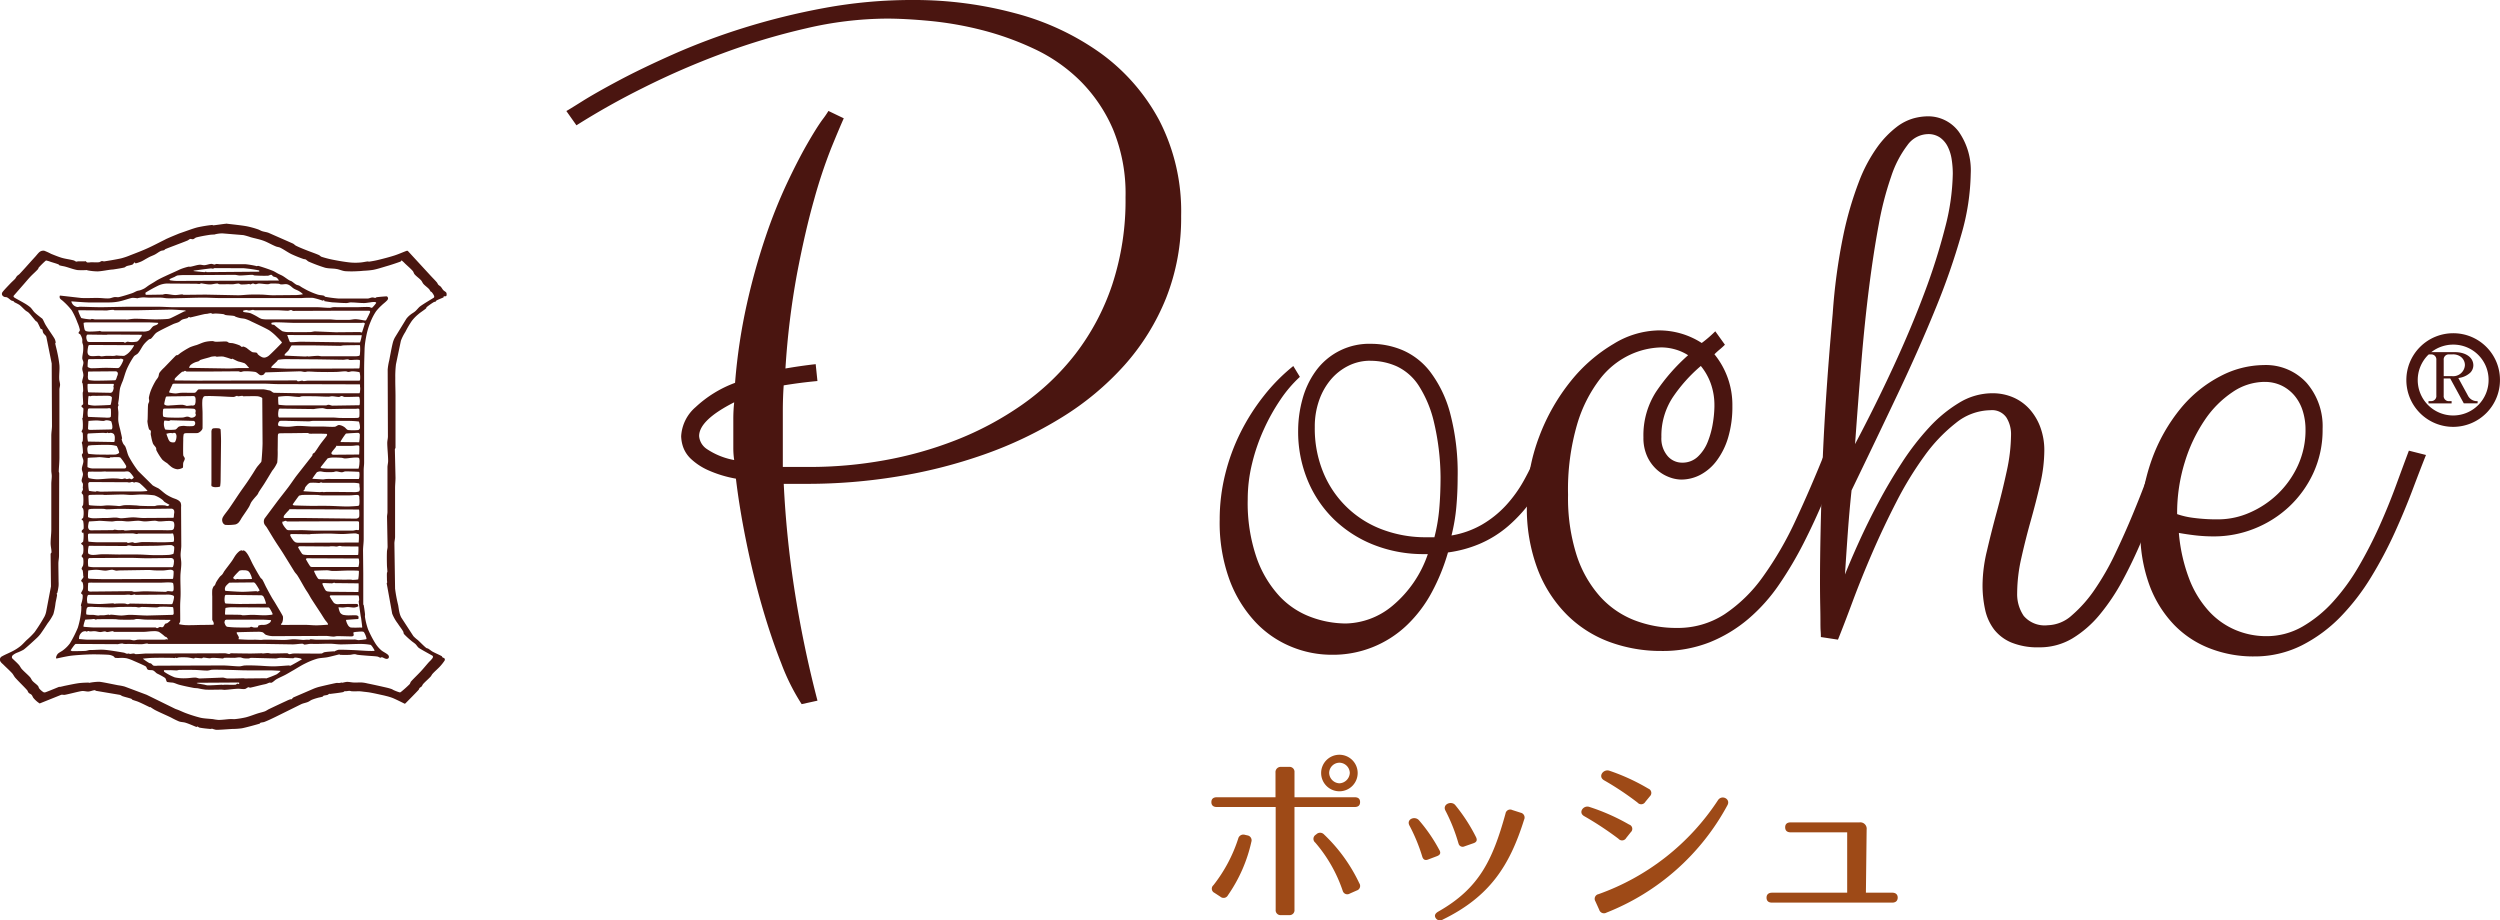 <svg xmlns="http://www.w3.org/2000/svg" xmlns:xlink="http://www.w3.org/1999/xlink" width="163" height="60" viewBox="0 0 163 60">
  <defs>
    <clipPath id="clip-path">
      <rect id="長方形_7" data-name="長方形 7" width="163" height="60" transform="translate(0 0)" fill="none"/>
    </clipPath>
  </defs>
  <g id="ベクトルスマートオブジェクト" transform="translate(0 0)">
    <g id="グループ_14" data-name="グループ 14">
      <g id="グループ_13" data-name="グループ 13" clip-path="url(#clip-path)">
        <path id="パス_89" data-name="パス 89" d="M52.268,45.91a13.818,13.818,0,0,1-1.328-2.658q-.672-1.7-1.258-3.732t-1.028-4.211q-.444-2.177-.672-4.1a7.728,7.728,0,0,1-1.843-.566,4.056,4.056,0,0,1-1.085-.72,1.977,1.977,0,0,1-.514-.778,2.314,2.314,0,0,1-.128-.707,2.7,2.7,0,0,1,.942-1.894,7.642,7.642,0,0,1,2.572-1.583A36.952,36.952,0,0,1,48.7,19.8a42.715,42.715,0,0,1,1.214-4.353A33.437,33.437,0,0,1,51.3,11.972q.713-1.511,1.314-2.559t1-1.6a6.182,6.182,0,0,0,.4-.579l1,.48q-.256.567-.8,1.894A33.111,33.111,0,0,0,53.083,13q-.586,2.064-1.115,4.835a51.618,51.618,0,0,0-.757,6.191q.485-.085.972-.155t1-.128l.114,1.1c-.4.038-.781.08-1.143.127s-.714.1-1.057.156q-.057.82-.057,1.7v3.619H52.9a27.243,27.243,0,0,0,4.7-.424,24.641,24.641,0,0,0,4.7-1.315,20.636,20.636,0,0,0,4.3-2.289,16.025,16.025,0,0,0,3.528-3.351,15.419,15.419,0,0,0,2.386-4.495,17.563,17.563,0,0,0,.871-5.71,10.941,10.941,0,0,0-.814-4.424,10.1,10.1,0,0,0-2.129-3.153,10.709,10.709,0,0,0-3-2.092,19.1,19.1,0,0,0-3.414-1.23,22.341,22.341,0,0,0-3.357-.593q-1.628-.155-2.857-.156a23.513,23.513,0,0,0-5.257.636,43.806,43.806,0,0,0-5.471,1.64,51.045,51.045,0,0,0-5.171,2.248A48.674,48.674,0,0,0,37.584,8.17l-.658-.932q.114-.056,1.015-.622t2.414-1.371q1.514-.806,3.585-1.725a43.268,43.268,0,0,1,4.543-1.7,45.2,45.2,0,0,1,5.271-1.3A31.41,31.41,0,0,1,59.525,0a25.271,25.271,0,0,1,6.657.862,17,17,0,0,1,5.572,2.6,12.931,12.931,0,0,1,3.828,4.381,12.929,12.929,0,0,1,1.428,6.233,14.169,14.169,0,0,1-.986,5.371,14.926,14.926,0,0,1-2.714,4.368,18.479,18.479,0,0,1-4.071,3.393,25.934,25.934,0,0,1-5.057,2.417,32.658,32.658,0,0,1-5.657,1.441,36.224,36.224,0,0,1-5.857.481H51.1a65.241,65.241,0,0,0,.672,6.728A72.654,72.654,0,0,0,53.3,45.683Zm-6.685-17.47a1.122,1.122,0,0,0,.5.834,4.7,4.7,0,0,0,1.786.721,5.334,5.334,0,0,1-.057-.777v-1.9a10.083,10.083,0,0,1,.057-1.087q-2.287,1.16-2.286,2.2" fill="#4a1510"/>
        <path id="パス_90" data-name="パス 90" d="M87.724,40.652a4.9,4.9,0,0,0,3.071-1.16,7.527,7.527,0,0,0,2.3-3.364h-.229a8.8,8.8,0,0,1-3.271-.594,7.879,7.879,0,0,1-2.6-1.653,7.614,7.614,0,0,1-1.728-2.544,8.293,8.293,0,0,1-.628-3.266,7.759,7.759,0,0,1,.271-2.007,5.626,5.626,0,0,1,.842-1.823,4.3,4.3,0,0,1,3.657-1.824,5.3,5.3,0,0,1,2.029.41,4.538,4.538,0,0,1,1.8,1.4,7.756,7.756,0,0,1,1.3,2.672,15.249,15.249,0,0,1,.5,4.255q0,.96-.086,1.908a11.911,11.911,0,0,1-.314,1.851,5.957,5.957,0,0,0,1.985-.707,6.724,6.724,0,0,0,1.542-1.23,8.422,8.422,0,0,0,1.186-1.639,18.04,18.04,0,0,0,.943-1.964l1.114.282a12.306,12.306,0,0,1-1.386,2.742,9.813,9.813,0,0,1-1.685,1.9,7.193,7.193,0,0,1-1.886,1.172,8.018,8.018,0,0,1-2.043.551,13.075,13.075,0,0,1-1.057,2.6,8.565,8.565,0,0,1-1.6,2.12,6.971,6.971,0,0,1-4.971,1.95,6.878,6.878,0,0,1-2.585-.523,6.684,6.684,0,0,1-2.343-1.611,8.2,8.2,0,0,1-1.685-2.743,10.859,10.859,0,0,1-.643-3.944,12.2,12.2,0,0,1,.357-2.94,13.1,13.1,0,0,1,1-2.728,13.741,13.741,0,0,1,1.528-2.4,11.948,11.948,0,0,1,1.914-1.936l.429.707a8.263,8.263,0,0,0-1.257,1.47,12.965,12.965,0,0,0-1.085,1.936,12.335,12.335,0,0,0-.772,2.233,9.817,9.817,0,0,0-.286,2.333,10.97,10.97,0,0,0,.586,3.844,7.2,7.2,0,0,0,1.5,2.5A5.355,5.355,0,0,0,85.5,40.241a6.565,6.565,0,0,0,2.228.41M89.352,23.52a3.175,3.175,0,0,0-1.428.325,3.6,3.6,0,0,0-1.143.89,4.266,4.266,0,0,0-.771,1.357,5.126,5.126,0,0,0-.286,1.753,7.514,7.514,0,0,0,.571,3,6.665,6.665,0,0,0,3.857,3.689,7.964,7.964,0,0,0,2.828.495h.543a11.269,11.269,0,0,0,.315-1.838q.085-.96.086-2.091a16.142,16.142,0,0,0-.443-3.632,7.583,7.583,0,0,0-.986-2.333,3.46,3.46,0,0,0-1.414-1.244,4.171,4.171,0,0,0-1.729-.367" fill="#4a1510"/>
        <path id="パス_91" data-name="パス 91" d="M107.151,28.5a5.242,5.242,0,0,1,.814-2.94,12.43,12.43,0,0,1,2.1-2.4,3.172,3.172,0,0,0-.857-.382,3.328,3.328,0,0,0-.886-.127,5.069,5.069,0,0,0-2.014.466,5.315,5.315,0,0,0-1.971,1.569,9.064,9.064,0,0,0-1.5,2.954,15.213,15.213,0,0,0-.6,4.622,12.278,12.278,0,0,0,.557,3.93,7.519,7.519,0,0,0,1.529,2.7,5.91,5.91,0,0,0,2.257,1.554,7.573,7.573,0,0,0,2.743.495,5.587,5.587,0,0,0,3.115-.891,9.657,9.657,0,0,0,2.513-2.459,22.242,22.242,0,0,0,2.128-3.674q.985-2.107,1.957-4.537l1.086.283q-.571,1.385-1.186,2.855t-1.343,2.9a24.2,24.2,0,0,1-1.6,2.7,11.306,11.306,0,0,1-2,2.234,9.18,9.18,0,0,1-2.529,1.527,8.34,8.34,0,0,1-3.142.564,9.677,9.677,0,0,1-3.357-.579A7.716,7.716,0,0,1,102.18,40.1a8.459,8.459,0,0,1-1.914-2.954,11.2,11.2,0,0,1-.714-4.184,12.359,12.359,0,0,1,.814-4.522,13.126,13.126,0,0,1,2.072-3.62,10.26,10.26,0,0,1,2.771-2.4,5.783,5.783,0,0,1,2.886-.877,5.121,5.121,0,0,1,2.857.82q.228-.169.442-.353t.443-.41l.628.876c-.113.113-.228.217-.342.311s-.229.2-.343.311a5.216,5.216,0,0,1,1.171,3.365,7,7,0,0,1-.272,2.049,4.778,4.778,0,0,1-.742,1.512,3.187,3.187,0,0,1-1.072.933,2.694,2.694,0,0,1-1.256.311,2.3,2.3,0,0,1-.772-.156,2.529,2.529,0,0,1-.8-.481,2.664,2.664,0,0,1-.628-.848,2.891,2.891,0,0,1-.257-1.286m4.628-2.035a4.184,4.184,0,0,0-.243-1.47,3.864,3.864,0,0,0-.643-1.131,10.125,10.125,0,0,0-1.814,2.021,4.544,4.544,0,0,0-.757,2.615,1.756,1.756,0,0,0,.4,1.23,1.239,1.239,0,0,0,.943.438,1.447,1.447,0,0,0,1.043-.4,2.681,2.681,0,0,0,.643-.975,5.765,5.765,0,0,0,.329-1.215,7.347,7.347,0,0,0,.1-1.117" fill="#4a1510"/>
        <path id="パス_92" data-name="パス 92" d="M128.492,11.308a15.041,15.041,0,0,1-.614,3.986,45.022,45.022,0,0,1-1.672,4.805q-1.057,2.6-2.471,5.583t-3.014,6.29q-.143,1.358-.242,2.728t-.186,2.757q.37-.934.928-2.163t1.257-2.544q.7-1.316,1.528-2.587a16.963,16.963,0,0,1,1.758-2.276,8.926,8.926,0,0,1,1.97-1.625,4.16,4.16,0,0,1,2.157-.622,3.386,3.386,0,0,1,1.4.283,3.083,3.083,0,0,1,1.071.792,3.671,3.671,0,0,1,.685,1.187,4.34,4.34,0,0,1,.243,1.471,9.778,9.778,0,0,1-.271,2.19q-.272,1.174-.614,2.389t-.614,2.431a10.474,10.474,0,0,0-.272,2.29,2.506,2.506,0,0,0,.429,1.484,1.794,1.794,0,0,0,1.571.608,2.427,2.427,0,0,0,1.571-.65,8.532,8.532,0,0,0,1.487-1.682,16.933,16.933,0,0,0,1.328-2.319q.614-1.286,1.142-2.559t.943-2.389q.414-1.116.671-1.794l1.115.282q-.485,1.272-1,2.686t-1.1,2.813q-.587,1.4-1.272,2.671a13.458,13.458,0,0,1-1.5,2.247,7.03,7.03,0,0,1-1.786,1.555,4.151,4.151,0,0,1-2.171.58,4.523,4.523,0,0,1-1.8-.311,2.8,2.8,0,0,1-1.128-.848,3.265,3.265,0,0,1-.586-1.286,7.391,7.391,0,0,1-.171-1.655,9.776,9.776,0,0,1,.286-2.19q.285-1.23.643-2.545t.643-2.628a11.472,11.472,0,0,0,.286-2.417,2.044,2.044,0,0,0-.3-1.1,1.132,1.132,0,0,0-1.043-.48,3.659,3.659,0,0,0-2.257.834,10.489,10.489,0,0,0-2.057,2.163,22.507,22.507,0,0,0-1.829,3q-.857,1.669-1.571,3.322t-1.272,3.153q-.557,1.5-.956,2.487l-1.115-.17c0-.094,0-.221-.013-.381s-.015-.382-.015-.665-.005-.636-.014-1.06-.014-.938-.014-1.541q0-2.657.143-7.011t.686-10.431a38.089,38.089,0,0,1,.685-5.074,22.6,22.6,0,0,1,1.028-3.533,9.884,9.884,0,0,1,1.214-2.276,6.32,6.32,0,0,1,1.243-1.286,3.294,3.294,0,0,1,1.115-.565,3.694,3.694,0,0,1,.857-.127,2.483,2.483,0,0,1,2.086,1.017,4.386,4.386,0,0,1,.771,2.714m-2.8-2.572a1.691,1.691,0,0,0-1.328.721,6.948,6.948,0,0,0-1.057,2.035,20.688,20.688,0,0,0-.815,3.152q-.343,1.838-.628,4.085t-.5,4.834q-.214,2.586-.414,5.385,1.343-2.544,2.5-5.046t2.014-4.792a40.427,40.427,0,0,0,1.358-4.283,14.727,14.727,0,0,0,.5-3.519,6.156,6.156,0,0,0-.072-.919,2.771,2.771,0,0,0-.257-.834,1.611,1.611,0,0,0-.5-.593,1.332,1.332,0,0,0-.8-.226" fill="#4a1510"/>
        <path id="パス_93" data-name="パス 93" d="M146.92,42.8a7.833,7.833,0,0,1-2.8-.51,6.484,6.484,0,0,1-2.357-1.54,7.468,7.468,0,0,1-1.615-2.586,10.117,10.117,0,0,1-.6-3.647,12.921,12.921,0,0,1,.743-4.537,11.287,11.287,0,0,1,1.9-3.365,8.284,8.284,0,0,1,2.586-2.092,6.188,6.188,0,0,1,2.8-.72,3.6,3.6,0,0,1,2.814,1.159,4.313,4.313,0,0,1,1.043,3,6.708,6.708,0,0,1-.6,2.869,7.037,7.037,0,0,1-1.586,2.206,7.2,7.2,0,0,1-2.257,1.427,7.048,7.048,0,0,1-2.643.509,10.353,10.353,0,0,1-1.243-.071c-.391-.047-.738-.1-1.043-.155a10.971,10.971,0,0,0,.685,3.024,6.639,6.639,0,0,0,1.286,2.091,4.972,4.972,0,0,0,1.729,1.216,5.154,5.154,0,0,0,1.985.4,4.683,4.683,0,0,0,2.371-.622,8.264,8.264,0,0,0,2-1.626,13.474,13.474,0,0,0,1.671-2.3,27.779,27.779,0,0,0,1.357-2.643q.6-1.342,1.071-2.628t.842-2.276l1.115.282q-.371.933-.872,2.262T156.148,34.7a26.955,26.955,0,0,1-1.542,2.912,14.6,14.6,0,0,1-2,2.6,9.567,9.567,0,0,1-2.529,1.866,6.843,6.843,0,0,1-3.156.721m.714-17.9a3.745,3.745,0,0,0-2.071.664,6.65,6.65,0,0,0-1.815,1.824,10.194,10.194,0,0,0-1.3,2.742,11.207,11.207,0,0,0-.5,3.392,5.182,5.182,0,0,0,1.042.241,11.577,11.577,0,0,0,1.643.1,5.109,5.109,0,0,0,2.043-.437,6.2,6.2,0,0,0,1.829-1.216,6.085,6.085,0,0,0,1.314-1.852,5.5,5.5,0,0,0,.5-2.346,4.08,4.08,0,0,0-.172-1.188,2.894,2.894,0,0,0-.514-.989,2.575,2.575,0,0,0-.843-.679,2.52,2.52,0,0,0-1.157-.254" fill="#4a1510"/>
        <path id="パス_94" data-name="パス 94" d="M14.73,14.579c.343.041,1.019.111,1.358.174a5.8,5.8,0,0,1,.731.2c.091.03.172.086.262.116.143.048.3.059.438.115l1.576.694c.077.035.13.108.206.145.218.108.446.2.671.288.272.11.549.2.818.316.065.029.109.094.176.117a6.639,6.639,0,0,0,.789.2c.337.067.766.14,1.109.173a3.533,3.533,0,0,0,.612,0c.174-.011.341-.055.513-.072.024,0,.048.019.072.015.206-.03.412-.067.613-.117.354-.086.736-.186,1.052-.288.268-.086.644-.254.787-.3a.087.087,0,0,1,.087.016L28.1,18c.127.137.26.266.379.406.042.048.06.114.1.159s.115.08.16.129c.062.067.1.151.16.218s.139.094.192.158a.194.194,0,0,1,.029.116c0,.038,0,.091-.029.117s-.113,0-.161.027c-.019.01,0,.049-.014.059-.058.032-.309.125-.453.2-.028.014-.031.057-.059.072s-.092.019-.132.043a4.357,4.357,0,0,0-.452.319c-.026.021-.019.065-.043.087-.157.132-.341.238-.5.375a2.728,2.728,0,0,0-.423.434,6.3,6.3,0,0,0-.424.721,3.073,3.073,0,0,0-.292.578l-.321,1.532a6.777,6.777,0,0,0-.044.9c-.005.385.013.771.014,1.156v3.381c0,.041-.042.073-.042.114l.042,1.85c0,.22-.027.445-.028.664V35c0,.145-.044.287-.044.433l.044,2.946a9.044,9.044,0,0,0,.2,1.07c.03.164.047.33.087.492a1.351,1.351,0,0,0,.116.319l.789,1.213a2.078,2.078,0,0,0,.292.259c.182.166.359.359.541.507.04.032.1.03.144.058.1.06.19.145.293.2.19.1.432.2.584.288.024.015.022.055.043.072.039.032.1.032.132.072a.133.133,0,0,1,.014.131,2.907,2.907,0,0,1-.306.392c-.152.165-.328.308-.482.477-.054.056-.079.131-.13.187-.154.165-.33.311-.483.476-.043.048-.06.113-.1.161s-.094.059-.131.1-.04.094-.074.131c-.2.217-.68.7-.846.868-.015.015-.039.037-.058.029-.048-.021-.522-.263-.789-.375a3.627,3.627,0,0,0-.379-.117l-.176-.044c-.291-.062-.582-.132-.875-.185-.146-.028-.293-.041-.438-.058-.1-.012-.194-.026-.292-.031-.166,0-.331.01-.5,0-.049,0-.095-.027-.145-.027-.089,0-.174.025-.264.027-.01,0-.018-.015-.029-.013-.051.016-.092.062-.145.072-.253.049-.721.1-.848.117-.01,0-.019-.019-.029-.016-.042.018-.074.058-.116.074-.085.029-.179.027-.263.057-.026.008-.032.049-.059.058-.113.041-.234.052-.35.088a3.354,3.354,0,0,0-.35.116c-.092.04-.171.107-.262.145-.143.059-.3.08-.438.145l-1.695.838c-.23.11-.461.224-.7.316-.083.033-.177.027-.263.059-.025.008-.031.049-.056.058-.11.033-.874.248-1.154.3a4.823,4.823,0,0,1-.628.043c-.351.021-.825.06-1.052.056a1.725,1.725,0,0,1-.248-.07c-.044-.008-.086.018-.131.014-.236-.022-.47-.043-.7-.087-.053-.01-.092-.063-.145-.072-.022,0-.039.035-.06.029-.075-.025-.46-.2-.7-.274-.142-.046-.3-.038-.438-.089a5.764,5.764,0,0,1-.526-.258c-.331-.157-.694-.312-.993-.463-.123-.06-.3-.187-.351-.216-.01-.007-.019.019-.029.014-.053-.022-.483-.24-.73-.345-.133-.058-.277-.089-.41-.145-.025-.011-.032-.049-.057-.058-.192-.069-.391-.107-.584-.174-.061-.021-.111-.073-.175-.086l-1.546-.26c-.034-.007-.056-.046-.089-.043-.139.011-.271.077-.409.086s-.293-.049-.438-.029c-.23.032-.824.195-1.109.246-.078.014-.161-.026-.235,0l-1.4.562a1.8,1.8,0,0,1-.394-.344c-.058-.062-.074-.156-.133-.218s-.135-.075-.188-.131-.058-.122-.1-.172c-.189-.215-.545-.555-.774-.811-.077-.088-.125-.2-.2-.288-.195-.212-.411-.4-.614-.606a.655.655,0,0,1-.16-.176.271.271,0,0,1-.015-.2.27.27,0,0,1,.131-.131c.221-.125.513-.237.76-.374a3.127,3.127,0,0,0,.437-.29c.149-.121.273-.271.41-.4a4.924,4.924,0,0,0,.51-.508A11.374,11.374,0,0,0,2.9,40.2a1.308,1.308,0,0,0,.116-.347l.307-1.618L3.3,36.119c0-.041.058-.072.058-.113,0-.176-.056-.386-.058-.578,0-.29.04-.578.045-.866V31.556c0-.174.029-.346.029-.519,0-.117-.028-.232-.029-.349V28.406c0-.213.042-.423.044-.635L3.371,23.7l-.35-1.736c-.03-.1-.151-.162-.2-.26-.04-.07-.031-.161-.073-.231-.016-.025-.071,0-.088-.028-.059-.088-.142-.306-.233-.448-.023-.035-.074-.041-.1-.072-.089-.1-.163-.2-.25-.3a2.22,2.22,0,0,0-.218-.246c-.057-.052-.131-.081-.19-.131-.142-.12-.26-.264-.409-.375a3.429,3.429,0,0,0-.306-.159C.919,19.69.9,19.652.875,19.636s-.093-.019-.133-.043c-.1-.059-.176-.15-.277-.2-.062-.032-.142-.013-.2-.044a.258.258,0,0,1-.133-.129.206.206,0,0,1,.03-.173c.094-.129.337-.379.511-.562.1-.107.211-.2.307-.3.051-.058.079-.132.13-.187s.113-.081.161-.131c.238-.249.536-.588.8-.882.084-.092.167-.181.25-.274.065-.074.123-.148.189-.217a.454.454,0,0,1,.147-.114.4.4,0,0,1,.233-.03,3.679,3.679,0,0,1,.439.2c.23.092.461.188.7.26.257.075.527.1.789.172.051.016.092.06.145.073s.078-.014.116-.014c.157-.005.312,0,.468,0,.01,0,.02-.021.029-.016.043.023.069.078.118.089a1.044,1.044,0,0,0,.233-.015c.038,0,.078,0,.116,0a3.294,3.294,0,0,0,.409,0c.063-.008.113-.063.176-.074s.117.024.174.016c.229-.034.774-.122,1.111-.2a4.6,4.6,0,0,0,.584-.2c.378-.146.769-.294,1.138-.462s.7-.345,1.052-.519c.078-.038.153-.083.233-.115.2-.091.408-.176.615-.261.085-.036.174-.072.26-.1.361-.122.763-.279,1.082-.361a9.047,9.047,0,0,1,.963-.157c.022,0,.037.03.058.027.165-.014.515-.069.775-.1a.187.187,0,0,1,.057,0m-.7.691c-.124.014-.249.01-.372.03-.288.044-.6.1-.859.167-.078.022-.136.1-.214.114-.06.016-.126-.029-.186-.014s-.111.075-.173.1c-.253.106-.515.2-.772.3-.228.088-.474.176-.686.268-.025.013-.034.046-.058.058-.073.028-.158.024-.23.057-.132.063-.244.156-.371.226-.111.059-.232.1-.344.154-.1.049-.192.105-.286.156a2.726,2.726,0,0,1-.256.143,2.214,2.214,0,0,1-.373.128c-.034,0-.054-.07-.086-.058s-.061.1-.113.128c-.126.059-.271.065-.4.114-.051.019-.089.07-.142.085-.223.054-.476.089-.716.127-.057.008-.116.008-.171.015-.286.035-.57.1-.86.113a3.732,3.732,0,0,1-.6-.058c-.04,0-.076-.025-.115-.029a4.548,4.548,0,0,1-.6,0c-.248-.04-.533-.154-.8-.226-.124-.032-.253-.046-.373-.085-.026-.009-.033-.046-.057-.057-.169-.067-.344-.114-.517-.169a1.57,1.57,0,0,0-.228-.072A.1.1,0,0,0,2.975,17a5.968,5.968,0,0,0-.444.438c-.029.033-.029.083-.058.114-.153.169-.33.316-.486.481-.135.142-.259.293-.388.44-.239.274-.7.8-.715.82s.013.082.044.1c.1.072.432.24.643.367a2.761,2.761,0,0,1,.4.271c.11.1.18.235.286.339.133.129.286.237.429.355a.33.33,0,0,1,.086.07c.081.132.133.279.215.411.177.29.46.682.572.879a.69.69,0,0,1,.072.254c0,.019-.032.035-.029.056.022.138.092.377.13.567a7.353,7.353,0,0,1,.142.848c.022.291-.024.586-.014.881,0,.132.054.263.057.393,0,.108-.042.209-.043.314v4.449c0,.3-.04.665-.042.906,0,.033.028.063.028.1L3.848,36.22c0,.172-.04.341-.042.513,0,.32.01.794.013,1.189a2.1,2.1,0,0,1,0,.283,3.417,3.417,0,0,1-.084.454c-.006.022-.041.032-.042.055s.031.048.029.072c-.023.176-.068.349-.1.524a4.45,4.45,0,0,1-.143.735,3.264,3.264,0,0,1-.373.594c-.149.231-.3.462-.458.682a2.1,2.1,0,0,1-.243.271c-.242.226-.682.63-.859.763a2.887,2.887,0,0,1-.43.2,1.019,1.019,0,0,0-.286.17.168.168,0,0,0-.042.184c.028.044.306.282.443.44.073.079.114.187.186.267.171.19.373.349.544.538.064.072.093.17.158.242.108.12.25.205.357.325.043.046.045.123.085.17a1.168,1.168,0,0,0,.273.24.178.178,0,0,0,.144,0c.163-.055.833-.333.887-.355.01,0,.019.018.028.013.126-.021.248-.058.373-.083.3-.06.607-.129.915-.17a5.645,5.645,0,0,1,.6-.029c.011,0,.019.016.028.016a3.687,3.687,0,0,1,.66-.072c.224.019.825.15,1.231.228a3.238,3.238,0,0,1,.429.085L9.56,45.3l1.833.9c.072.037.153.058.228.088.182.073.358.161.543.226a8.787,8.787,0,0,0,.916.284c.249.054.506.057.759.086a.1.1,0,0,1,.03,0,2.818,2.818,0,0,0,.385.055c.248,0,.5-.041.744-.055.115-.008.229.013.344,0a5.634,5.634,0,0,0,.686-.114c.263-.067.514-.172.774-.255.16-.051.328-.084.485-.142a2.239,2.239,0,0,0,.2-.114c.367-.177.83-.395,1.2-.565a1.862,1.862,0,0,1,.243-.1c.024-.008.051.013.072,0,.054-.034.085-.1.143-.128l1.317-.568a3.051,3.051,0,0,1,.342-.115c.321-.078.848-.2,1.118-.253.066-.013.133.006.2,0s.114-.024.172-.029c.01,0,.018.016.029.016a2.175,2.175,0,0,1,.286-.058c.152-.005.3.035.458.041.182.008.364-.011.544,0a2.3,2.3,0,0,1,.344.059c.4.081.893.191,1.287.282a2.91,2.91,0,0,1,.287.084c.06.023.112.063.171.086a3.132,3.132,0,0,0,.343.128.1.1,0,0,0,.086-.015,7.308,7.308,0,0,0,.573-.51c.048-.051.053-.132.1-.184.158-.18.425-.43.63-.651.187-.2.361-.417.545-.624a1.6,1.6,0,0,0,.229-.253c.023-.041.037-.113,0-.142s-.706-.386-.889-.511c-.094-.066-.145-.177-.228-.255s-.2-.146-.287-.226a4.7,4.7,0,0,1-.458-.425c-.04-.046-.026-.118-.057-.17-.1-.177-.236-.336-.343-.508a2.767,2.767,0,0,1-.373-.653l-.357-1.97c-.005-.024.027-.044.028-.07,0-.056-.013-.113-.013-.17,0-.15-.01-.3,0-.454,0-.021.028-.035.028-.058,0-.15-.025-.3-.028-.451-.007-.285-.011-.568,0-.852,0-.114.042-.226.042-.34L25.235,33.7c0-.106.028-.209.028-.314V30.47c0-.144.045-.284.043-.427,0-.333-.055-.825-.057-1.161,0-.142.042-.282.043-.425l-.015-4.363a3.757,3.757,0,0,1,.1-.594c.074-.378.15-.811.23-1.134A1.5,1.5,0,0,1,25.75,22l.746-1.218a1.414,1.414,0,0,1,.271-.269c.095-.078.207-.132.3-.213.122-.1.214-.246.344-.339.224-.164.836-.525.873-.553s.03-.088.014-.128a.941.941,0,0,0-.158-.24c-.013-.017-.044-.013-.058-.029-.043-.051-.066-.121-.113-.168-.112-.118-.25-.207-.359-.327-.064-.072-.092-.172-.157-.24-.128-.139-.29-.243-.416-.384-.057-.063-.071-.161-.127-.226-.154-.173-.335-.322-.5-.48a2.473,2.473,0,0,0-.214-.2c-.036-.015-.051.058-.087.072-.166.06-.57.2-.859.283s-.636.2-.916.253a5.083,5.083,0,0,1-.6.058c-.135.011-.267.026-.4.029a6.5,6.5,0,0,1-.83,0c-.191-.021-.368-.11-.559-.142-.25-.044-.512-.021-.758-.086a10.493,10.493,0,0,1-1.059-.395c-.076-.032-.127-.107-.2-.142-.043-.022-.1-.013-.142-.03a8.27,8.27,0,0,1-.773-.311c-.258-.124-.489-.3-.746-.427-.088-.041-.194-.044-.286-.084-.272-.111-.526-.268-.8-.368s-.553-.15-.83-.227a4.178,4.178,0,0,0-.485-.14l-1.346-.111a1.778,1.778,0,0,0-.343.027c-.05.005-.1.023-.145.027" fill="#491610" fill-rule="evenodd"/>
        <path id="パス_95" data-name="パス 95" d="M14.112,17.213c.076-.007.152.013.229.013H16a5.343,5.343,0,0,1,.687.114c.01,0,.019.013.029.013.048,0,.1-.026.143-.013.168.046.615.191.915.311.13.052.248.136.373.2.093.048.194.086.286.14.148.089.283.2.429.285.048.029.11.04.158.069.1.066.192.153.3.215a1.63,1.63,0,0,0,.171.054c.081.041.151.1.23.143.142.078.283.161.429.226a4.551,4.551,0,0,0,.572.226c.131.04.271.034.4.072.037.012.05.064.087.07a7.911,7.911,0,0,0,.886.115h1.862c.107,0,.207-.062.315-.072.067-.007.133.03.2.028.032,0,.055-.039.086-.043.218-.029.619-.06.659-.055s.082.076.085.127a.215.215,0,0,1-.071.142c-.105.115-.233.2-.344.311a3.08,3.08,0,0,0-.373.4,3.765,3.765,0,0,0-.343.653,4.591,4.591,0,0,0-.229.68,7.183,7.183,0,0,0-.142.764,4.042,4.042,0,0,0-.031.425c-.012.392-.027.882-.028,1.274V30.16c0,.161-.027.318-.028.481v4.5c0,.245-.039.489-.043.735l.015,1.5v2.041c0,.013.025.014.028.027.023.128.065.4.086.6.007.067-.013.134,0,.2a4.481,4.481,0,0,0,.2.793,6.883,6.883,0,0,0,.471.906,2.033,2.033,0,0,0,.372.44c.133.117.309.183.444.3a.207.207,0,0,1,.072.14.134.134,0,0,1-.058.115.2.2,0,0,1-.143.014c-.09-.019-.168-.081-.257-.1-.035-.006-.066.034-.1.029-.067-.011-.121-.06-.187-.072-.217-.033-.44-.037-.658-.056s-.42-.032-.631-.058c-.067-.007-.132-.042-.2-.042-.107,0-.209.037-.315.042-.211.011-.42.01-.63,0-.02,0-.037-.032-.057-.027-.089.015-.514.132-.772.184-.229.044-.465.037-.687.1a4.567,4.567,0,0,0-.772.312c-.259.125-.5.282-.745.426-.182.1-.361.213-.544.31s-.388.179-.573.285c-.113.063-.2.169-.315.224-.043.021-.1-.01-.142,0-.08.019-.152.064-.23.086s-.172.036-.257.057c-.259.06-.6.152-.773.185-.039.006-.077-.037-.116-.029-.083.019-.145.1-.227.113-.157.021-.315-.022-.473-.015-.283.013-.563.057-.845.072-.068,0-.135-.013-.2-.015-.353,0-.791.016-1.059,0a4.619,4.619,0,0,1-.488-.086c-.095-.011-.192-.01-.286-.027-.307-.059-.614-.121-.917-.2-.145-.036-.282-.108-.429-.143a3.358,3.358,0,0,1-.373-.041c-.069-.043-.063-.2-.142-.269a4.444,4.444,0,0,0-.517-.283c-.091-.058-.157-.156-.258-.2s-.251,0-.343-.055c-.075-.041-.069-.167-.142-.212-.109-.067-.512-.244-.773-.356a2.846,2.846,0,0,0-.458-.169,1.969,1.969,0,0,0-.4-.028,2.129,2.129,0,0,1-.343,0c-.06-.015-.088-.089-.144-.115a.851.851,0,0,0-.286-.086c-.222-.016-.825-.035-1.16-.027s-.975.046-1.3.086-.932.184-.945.184c-.031,0-.038-.056-.029-.085a.506.506,0,0,1,.114-.227c.107-.1.258-.156.372-.255a2.148,2.148,0,0,0,.416-.425,7.781,7.781,0,0,0,.514-1.019,5.421,5.421,0,0,0,.2-.935,2.869,2.869,0,0,0,.028-.454c0-.021-.031-.035-.028-.058.016-.114.066-.223.085-.339a1.053,1.053,0,0,0,.029-.339c-.008-.055-.1-.075-.1-.128s.114-.191.13-.3A.946.946,0,0,0,5.394,38c-.014-.056-.106-.083-.1-.14s.112-.145.145-.228c.013-.035-.012-.075-.015-.113a2.381,2.381,0,0,0-.029-.311c-.011-.049-.075-.081-.072-.128.007-.087.087-.156.1-.24a1.363,1.363,0,0,0,0-.426c-.011-.06-.1-.094-.1-.156s.089-.134.1-.212a1.585,1.585,0,0,0,0-.454c-.013-.062-.122-.1-.13-.142s.057-.067.086-.1c.014-.014.04-.022.043-.043a2.161,2.161,0,0,0,.029-.341.923.923,0,0,0-.014-.226c-.012-.026-.069.009-.086-.013a.149.149,0,0,1-.015-.129c.022-.055.107-.081.116-.142a2.007,2.007,0,0,0-.029-.481c-.011-.049-.1-.072-.1-.114s.087-.062.1-.111a1.429,1.429,0,0,0,.029-.37.694.694,0,0,0-.029-.2c-.014-.046-.072-.08-.072-.127s.067-.1.072-.156a2.935,2.935,0,0,0,0-.6c-.009-.066-.1-.105-.1-.17s.07-.139.086-.212a.762.762,0,0,0-.015-.128,1.372,1.372,0,0,0,.015-.226c-.011-.075-.086-.136-.086-.214,0-.145.083-.28.086-.425,0-.12-.076-.234-.072-.353.006-.173.1-.336.1-.51,0-.136-.095-.272-.1-.4,0-.055.069-.089.072-.142A4.1,4.1,0,0,0,5.365,29c0-.048-.033-.094-.028-.142s.054-.07.057-.111a2.78,2.78,0,0,0,0-.511c0-.037-.072-.049-.072-.086,0-.07.063-.128.072-.2a3.129,3.129,0,0,0,0-.48c0-.067-.029-.133-.029-.2,0-.011.028-.015.029-.029.011-.1.051-.514.044-.594-.007-.058-.086-.078-.116-.128a.076.076,0,0,1,0-.072c.025-.043.1-.062.1-.111.007-.1-.029-.474-.029-.709,0-.049.029-.094.029-.143a3.542,3.542,0,0,0-.029-.452c0-.04-.045-.073-.042-.113.011-.155.077-.3.086-.454a1.159,1.159,0,0,0-.044-.255.748.748,0,0,1-.029-.17c.01-.135.073-.263.073-.4,0-.1-.069-.187-.073-.283,0-.161.047-.32.058-.482a1.984,1.984,0,0,0,0-.339c-.008-.077-.048-.15-.058-.226a1.48,1.48,0,0,0,0-.2,1.084,1.084,0,0,0-.127-.3c-.027-.041-.11-.049-.116-.1s.095-.128.086-.2a2.311,2.311,0,0,0-.159-.482,4.74,4.74,0,0,0-.371-.793,4.388,4.388,0,0,0-.558-.594c-.069-.07-.168-.114-.215-.2-.028-.051-.017-.17.014-.17l1.373.156c.323.021.746-.007,1.117,0,.23,0,.458.041.688.029.127-.008.245-.069.372-.086.095-.013.193.021.286,0,.231-.051.577-.159.86-.254.109-.035.206-.1.315-.142.072-.027.154-.03.228-.056a1.576,1.576,0,0,0,.258-.113c.1-.058.189-.136.286-.2s.2-.122.3-.183.2-.128.3-.184c.151-.081.3-.154.459-.227.246-.117.5-.226.743-.339.107-.049.208-.1.316-.142a3.818,3.818,0,0,1,.458-.14c.046-.011.1.008.143,0,.2-.035.388-.108.587-.129.109-.011.219.037.329.029.146-.011.285-.075.429-.084.078-.007.153.041.229.041.041,0,.075-.038.116-.041m-.23.31c-.048,0-.1-.018-.144-.014-.277.029-1,.129-1.088.142-.013,0-.042.026-.028.029s.49.059.715.07c.031,0,.057-.029.086-.029s.036.029.057.029l3.408-.029c.028,0,.028-.076,0-.084a9.8,9.8,0,0,0-.989-.142L14,17.48a.287.287,0,0,0-.086.029c-.009,0-.017.014-.028.014m-2.49.524c-.106.049-.215.087-.315.142-.016.008-.032.027-.029.043a.058.058,0,0,0,.043.043,2.557,2.557,0,0,0,.443.042l6.643-.027c.017,0-.081-.139-.143-.185s-.158-.047-.229-.086c-.045-.024-.065-.094-.116-.1-.078-.011-.15.054-.229.058-.286.01-.6,0-.857-.016-.051,0-.1-.041-.145-.041-.249,0-.552.041-.829.041-.116,0-.228-.041-.344-.041l-2.32.014c-.285,0-.571,0-.858,0a4.19,4.19,0,0,0-.544.027.714.714,0,0,0-.171.086m1.589.468c-.063,0-.124-.013-.187-.015l-1.947-.013a1.521,1.521,0,0,0-.515.126,9.3,9.3,0,0,0-.83.455c-.036.024-.022.086-.013.126a.04.04,0,0,0,.042.029c.113,0,.7-.008,1.044-.015a.077.077,0,0,0,.029,0,.969.969,0,0,1,.186-.041c.211.007.418.066.629.07.154,0,.306-.038.458-.043.035,0,.065.029.1.029l1.418-.015,2.118.043c.259,0,.515-.035.774-.043s.514-.006.772,0c.239.007.476.04.716.043l1.546-.014a2.712,2.712,0,0,0,.429-.055,1.185,1.185,0,0,0-.259-.2c-.107-.066-.234-.1-.342-.169s-.166-.143-.259-.2a.524.524,0,0,0-.2-.083c-.123-.016-.247.021-.372.014-.05,0-.095-.038-.142-.044a4.374,4.374,0,0,0-.5-.013c-.073,0-.142.044-.215.044-.2,0-.391-.044-.586-.044-.074,0-.143.044-.215.044s-.113-.046-.172-.044-.111.049-.171.058c-.026,0-.046-.027-.072-.029a.843.843,0,0,0-.128.015,3.465,3.465,0,0,1-.4.014c-.06,0-.111-.055-.172-.058a3.128,3.128,0,0,0-.315.044c-.133.007-.268,0-.4,0-.181,0-.363.011-.545,0-.04,0-.072-.044-.113-.044-.166,0-.325.059-.488.058-.2,0-.475-.063-.587-.072-.018,0-.025.022-.043.027a.177.177,0,0,1-.071.015m-4.024.935a1.739,1.739,0,0,0-.342-.029c-.18.03-.587.182-.888.24a3.435,3.435,0,0,1-.6.058H5.753c-.364-.011-1.08-.07-1.088-.07-.031,0,.017.1.042.14a.453.453,0,0,0,.128.142.537.537,0,0,0,.2.086A.472.472,0,0,0,5.179,20h.143c.406.01.912.03,1.317.03l1.6-.03c.268,0,.536,0,.8,0h.315c.325,0,.65,0,.974,0s.669.029,1,.03h9.333c.277,0,.552.041.83.041.078,0,.151-.036.228-.041.115-.01.229,0,.343,0,.383,0,.765,0,1.146,0,.282,0,.564-.022.845-.014.072,0,.151.076.215.043a2.076,2.076,0,0,0,.257-.3c.017-.033-.049-.066-.086-.07a1.523,1.523,0,0,0-.315.029c-.127.011-.256.041-.387.041-.291,0-.581-.041-.873-.041-.092,0-.179.041-.273.041-.271,0-.543-.024-.815-.041-.1,0-.191-.015-.286-.029-.116-.015-.321-.051-.344-.055s.008-.04,0-.058a.025.025,0,0,0-.029-.014c-.025.007-.043.047-.071.043a5.133,5.133,0,0,0-.644-.185,6.125,6.125,0,0,0-.745.015H14.4c-.381,0-.763-.029-1.144-.029-.406,0-.912.021-1.317.029-.334.007-.678.021-1,.014-.144,0-.286-.038-.429-.043-.277-.01-.554.005-.83,0-.124,0-.248-.021-.372-.014a2.5,2.5,0,0,0-.316.043c-.01,0-.016.015-.028.014m-1.99.793-1.847-.014a.037.037,0,0,0-.028.041,2.6,2.6,0,0,0,.2.468,3.428,3.428,0,0,0,.6.086c.031,0,.056-.029.086-.029a1.42,1.42,0,0,1,.186.029.181.181,0,0,0,.028,0h2.02c.01,0,.018.016.028.013.172-.011.381-.054.573-.055.325,0,.892.04,1.289.043.275,0,.554-.006.83-.029a.59.59,0,0,0,.2-.057c.271-.125.754-.378.888-.44.017-.007.044.013.057,0s.019-.055,0-.056-.648-.055-.972-.057l-2.063.043H7.47c-.031,0-.057-.027-.086-.027a3.035,3.035,0,0,0-.315.027c-.033,0-.065.014-.1.014m9.248,0c-.054,0-.105-.03-.157-.029a.755.755,0,0,0-.2.044.024.024,0,0,0-.014.027c.008.024.021.051.043.058.1.029.312.032.457.084a4.259,4.259,0,0,1,.488.257,1.08,1.08,0,0,0,.229.113,1.962,1.962,0,0,0,.4.029H21.5c.143,0,.286.024.429.029.228,0,.457,0,.687,0,.057,0,.115,0,.171,0,.134-.011.267-.043.4-.043a2.454,2.454,0,0,1,.344.043c.1.013.19.038.286.041a.062.062,0,0,0,.057-.029c.07-.121.242-.47.258-.524a.075.075,0,0,0-.057-.084h-1.46l-3.493.013c-.051,0-.092-.052-.143-.056-.068,0-.133.042-.2.044-.23,0-.459-.026-.687-.029H16.631c-.048,0-.094-.027-.143-.027a1.086,1.086,0,0,0-.143.027.676.676,0,0,1-.128.014m-2.905.24c-.3.066-.754.185-.9.213-.034.005-.066-.036-.1-.028s-.052.057-.087.07c-.11.044-.235.051-.343.1-.085.038-.146.117-.228.158-.119.059-.253.083-.373.14-.309.148-.869.416-1.059.54-.151.1-.236.275-.372.4-.039.034-.1.024-.143.056a2.081,2.081,0,0,0-.33.326c-.139.179-.227.392-.371.566-.078.094-.215.128-.287.229a5.356,5.356,0,0,0-.429.763c-.121.266-.188.55-.287.822a4.288,4.288,0,0,0-.171.454c-.052.24-.055.491-.086.738-.013.1-.039.205-.043.312,0,.021.03.035.029.055,0,.049-.042.093-.044.14,0,.115.025.228.03.341.005.2-.022.4,0,.6a4.4,4.4,0,0,0,.114.509c.042.2.11.465.128.594,0,.023-.032.037-.028.058a1.105,1.105,0,0,0,.1.283c.037.074.11.125.143.2.093.212.122.446.228.651A7.418,7.418,0,0,0,9,30.7l.959.949a3.456,3.456,0,0,0,.357.184c.187.124.344.287.53.411a2.945,2.945,0,0,0,.373.2c.111.054.235.08.343.14a.514.514,0,0,1,.214.186.611.611,0,0,1,.03.283l.014,2.521c0,.2-.044.4-.044.6s.047.377.044.568c0,.272-.052.547-.057.82-.008.385.017.774.013,1.16,0,.228-.023.454-.028.682-.005.368.009.944,0,1.1,0,.062-.054.111-.069.172a.021.021,0,0,0,.013.026,2.907,2.907,0,0,0,.415.057c.335.01.687-.007,1.031-.014h.086c.228,0,.668-.01.686-.013.04-.01.025-.1.015-.142-.015-.072-.082-.128-.086-.2v-1.5a3.367,3.367,0,0,1,0-.425.646.646,0,0,1,.086-.226c.019-.036.064-.051.085-.084.039-.062.05-.136.087-.2a3.249,3.249,0,0,1,.229-.341c.049-.062.121-.106.171-.168s.09-.155.142-.226c.159-.221.331-.432.487-.653.092-.129.161-.272.259-.4a1.252,1.252,0,0,1,.242-.243.3.3,0,0,1,.144-.041c.021,0,.034.029.056.029s.038-.036.058-.029a.409.409,0,0,1,.157.114,1.441,1.441,0,0,1,.171.254c.113.2.2.42.315.624.145.268.329.589.457.792.028.046.086.07.115.114.1.165.169.341.258.51.121.228.244.457.372.682.072.124.156.242.228.368.166.28.458.761.488.848a.8.8,0,0,1-.057.425c-.01.037-.072.048-.072.085s.044.041.072.043c.158.008.5,0,.759,0,.277,0,.553,0,.83,0,.229.007.458.032.687.029s.7-.04.715-.041,0-.06-.014-.088c-.048-.08-.118-.147-.172-.224-.089-.131-.171-.265-.256-.4-.211-.322-.423-.642-.629-.963-.072-.113-.133-.229-.2-.341s-.136-.205-.2-.311c-.175-.291-.338-.6-.514-.879-.058-.091-.142-.164-.2-.257l-.716-1.159c-.187-.3-.386-.583-.573-.881-.171-.271-.332-.547-.5-.818-.058-.1-.157-.177-.186-.285a.42.42,0,0,1,.029-.314l.8-1.075c.242-.32.5-.642.744-.963.191-.254.365-.524.559-.778l1-1.274c.028-.037.016-.092.043-.129s.086-.048.115-.084c.133-.172.243-.361.371-.54s.381-.484.429-.565c.022-.034.025-.1-.013-.114-.019,0-.325-.013-.487-.014-.105,0-.21,0-.315,0s-.211.01-.315,0c-.04,0-.074-.041-.113-.043-.16,0-.873.01-1.261.015-.2,0-.564,0-.615.013s-.069.068-.071.114c-.011.114-.008.642-.016.962a6.432,6.432,0,0,1-.028.823,2.273,2.273,0,0,1-.33.536c-.167.274-.33.551-.5.822-.121.193-.253.375-.372.567-.028.045-.042.1-.072.142-.064.091-.145.168-.214.253a2.962,2.962,0,0,0-.2.256c-.066.108-.1.232-.171.341-.148.242-.317.471-.472.709a1.756,1.756,0,0,1-.171.267.464.464,0,0,1-.229.144,3.018,3.018,0,0,1-.659.027.3.3,0,0,1-.186-.212.378.378,0,0,1,.029-.283c.089-.169.29-.395.428-.6.232-.333.459-.685.688-1.021.149-.218.309-.432.458-.651.129-.186.249-.375.373-.565.092-.142.175-.288.271-.425.057-.082.127-.15.186-.228.041-.052.106-.1.114-.169.016-.111.067-.775.072-1.163L17.1,25.965c0-.046-.192-.116-.3-.128-.168-.017-.832,0-.945,0-.016,0-.025-.028-.043-.028-.1,0-.2.028-.3.028-.022,0-.036-.032-.057-.028-.079.013-.15.07-.23.072-.234,0-.649-.032-.974-.044-.248-.007-.5-.021-.744-.014-.078,0-.18-.007-.229.043a.481.481,0,0,0-.086.269c-.018.263.012.529.014.793,0,.311.007.654,0,.933a.224.224,0,0,1-.029.143.563.563,0,0,1-.272.226c-.111.025-.625,0-.8.015-.048,0-.112.024-.129.07a1.745,1.745,0,0,0-.028.368c-.007.331-.014.831,0,.992.006.08.1.143.1.226,0,.1-.08.187-.1.283s0,.279-.029.312a.732.732,0,0,1-.359.1.845.845,0,0,1-.371-.142A3.214,3.214,0,0,1,10.9,30.2a1.981,1.981,0,0,1-.314-.226,3.684,3.684,0,0,1-.386-.609c-.028-.053,0-.12-.03-.17-.052-.1-.154-.177-.2-.284a2.828,2.828,0,0,1-.114-.454.88.88,0,0,1-.028-.14c-.007-.075.024-.156,0-.226-.016-.053-.1-.064-.116-.115a2.552,2.552,0,0,1-.1-.494.751.751,0,0,1,.013-.129c.013-.322.01-.733.029-.963.006-.079.062-.148.072-.227s-.029-.17-.016-.253A2.579,2.579,0,0,1,9.86,25.4a5,5,0,0,1,.286-.567c.051-.089.128-.162.171-.253s.033-.2.087-.285a2.4,2.4,0,0,1,.3-.327c.256-.264.689-.716.773-.793.027-.025.081-.008.114-.027.082-.047.15-.121.229-.17a5.878,5.878,0,0,1,.573-.341,4.043,4.043,0,0,1,.429-.142c.182-.064.358-.152.543-.2a2.208,2.208,0,0,1,.488-.056c.068,0,.13.04.2.04.239.01.531-.027.716-.011.064,0,.11.067.172.083.083.023.172.008.256.03a2.788,2.788,0,0,1,.43.14c.054.024.087.081.144.1.028.01.055-.033.085-.029a.811.811,0,0,1,.229.1,3.959,3.959,0,0,0,.343.255c.1.046.217.015.315.057.038.015.042.072.072.1a.957.957,0,0,0,.214.156.405.405,0,0,0,.229.057.6.6,0,0,0,.288-.143c.171-.148.63-.614.787-.778.022-.023.06-.058.042-.085a3.978,3.978,0,0,0-.315-.339,3.334,3.334,0,0,0-.514-.44c-.23-.137-.79-.4-1.146-.566a2.723,2.723,0,0,0-.4-.17c-.111-.033-.23-.032-.342-.057a2.073,2.073,0,0,1-.287-.085c-.04-.014-.072-.051-.115-.055-.181-.032-.365-.027-.545-.058-.05-.008-.092-.048-.143-.058a4.755,4.755,0,0,0-.514-.041c-.076,0-.153.022-.229.013-.025,0-.034-.041-.058-.041a1.439,1.439,0,0,0-.228.041c-.076.013-.154.013-.229.029m4.408.666c.032.028.122.011.172.043a5.855,5.855,0,0,0,.514.4,1.364,1.364,0,0,0,.515.056c.333.011.985.01,1.318,0,.1,0,.208-.043.315-.041l1.345.055,1.547-.014a.85.85,0,0,1,.142.03s.013,0,.016,0c.008-.027.18-.554.186-.581s-.053-.051-.086-.058a.76.76,0,0,0-.144.013H19.323c-.4,0-.963-.038-1.288-.039a1.6,1.6,0,0,0-.315.027c-.036.016-.028.088,0,.114M5.452,21.066a2.08,2.08,0,0,0,.058.393.183.183,0,0,0,.1.129.867.867,0,0,0,.315.029c.183,0,.364-.015.546-.029.01,0,.017-.015.028-.015a.94.94,0,0,0,.143.044H9.3a.962.962,0,0,0,.4-.058c.121-.058.177-.2.285-.282.078-.057.179-.065.258-.114a.2.2,0,0,0,.072-.085c.006-.009,0-.027-.014-.03-.04,0-.4-.024-.6-.027h-4.1a.723.723,0,0,0-.142.027c-.007.005-.014.008-.014.018m1.5.763c-.277,0-1.2-.015-1.231-.014-.06.008-.083.1-.086.157a.546.546,0,0,0,.072.282c.039.049.122.044.186.044H8.042c.037,0,.066.044.1.043.057,0,.1-.051.158-.059s.114.018.171.016a1.694,1.694,0,0,0,.46-.027c.111-.051.189-.193.27-.3a.257.257,0,0,0,.044-.114c0-.011,0-.029-.015-.029l-1.889-.014c-.1,0-.2,0-.3,0-.028,0-.057.014-.085.014m11.81.115a2.587,2.587,0,0,0,.127.337c.02.03.066.03.1.03.224,0,.449-.03.672-.03l3.265.045c.181,0,.526.013.543,0a2.424,2.424,0,0,0,.114-.468l-4.838-.014c-.011,0-.017.019-.015.028a.33.33,0,0,0,.03.072m-13,.594a2,2,0,0,0-.057.37.349.349,0,0,0,.057.226.294.294,0,0,0,.2.084c.166.016.333-.017.5-.014.048,0,.093.03.142.03.107,0,.209-.024.315-.03.076,0,.153,0,.229,0,.1,0,.192.007.286,0,.058,0,.114-.029.172-.029A2.976,2.976,0,0,0,8.1,23.2a1.129,1.129,0,0,0,.371-.283,2.075,2.075,0,0,0,.259-.368c.007-.013.014-.041,0-.043l-2.863-.014a.22.22,0,0,0-.087.028.026.026,0,0,0-.013.015m13.2.055c-.057.083-.095.177-.157.257s-.195.184-.242.254c-.017.024-.016.083.013.085s.985.047,1.318.058c.057,0,.113-.014.171-.014.01,0,.017.014.028.014.17-.009.419-.041.629-.044.087,0,.172.029.259.03H23.1a1.168,1.168,0,0,0,.315-.03c.057-.032.051-.12.057-.184a2.743,2.743,0,0,0,0-.51c-.009-.005-.734,0-1.059.014-.077,0-.151.029-.229.029l-1.718-.029H19.037c-.034,0-.053.044-.072.07m-5.281.7c-.209.062-.424.109-.631.183-.034.013-.051.055-.086.07-.081.038-.175.049-.257.086a1.078,1.078,0,0,0-.286.17c-.048.046-.111.181-.086.185l2.521.041c.248,0,.5-.022.744-.027.182,0,.363,0,.543,0,.028,0,.086.005.086-.014s-.055-.069-.086-.1a.89.89,0,0,0-.2-.2,3.689,3.689,0,0,0-.4-.114c-.138-.049-.33-.159-.4-.184-.02-.007-.038.032-.058.029a5.168,5.168,0,0,0-.543-.169,2.6,2.6,0,0,0-.4.013c-.04,0-.075-.027-.116-.027a1.681,1.681,0,0,0-.258.027.55.55,0,0,0-.085.029m-7.945.183a3.439,3.439,0,0,0-.029.425c.015.059.1.078.158.1a.5.5,0,0,0,.157.013c.282,0,.563-.025.844-.027s.769.024.83.014c.087-.015.138-.113.186-.186a1.535,1.535,0,0,0,.157-.339c0-.046-.089-.07-.142-.085-.037-.011-.076.013-.115.015L5.8,23.416c-.018,0-.031.016-.042.029a.036.036,0,0,0-.015.027m12.3.1c-.11.11-.243.223-.33.326-.018.022-.043.081-.014.086.011,0,.763.054,1.147.055l4.55-.014a.05.05,0,0,0,.043-.041,3.677,3.677,0,0,0,.029-.454c0-.023-.008-.053-.029-.058a1.006,1.006,0,0,0-.244-.015c-.127,0-.256.023-.386.015-.045,0-.083-.041-.128-.041-.105-.005-.209.027-.316.027l-1.6-.027-2.09-.015a2.9,2.9,0,0,0-.514.041c-.054.013-.078.077-.115.114m-6.185.679a4.409,4.409,0,0,0-.443.411c-.031.038-.046.139-.014.142l1.489.015,6.441-.015c.034,0,.051.056.086.058.1.005.19-.04.286-.043.031,0,.055.029.086.029.1,0,.189-.023.286-.029.038,0,.076,0,.113,0h3.236c.058,0,.054-.118.057-.183a1.161,1.161,0,0,0-.043-.368,2.43,2.43,0,0,0-.472-.058c-.087,0-.171.041-.258.041-.059,0-.113-.041-.171-.041-.211,0-.419.038-.63.041-.382.01-.764.008-1.145,0-.229,0-.459-.027-.687-.027-.069,0-.133.03-.2.027-.106,0-.209-.043-.315-.041l-2.234.07c-.066.007-.084.111-.143.143a.282.282,0,0,1-.2.042c-.119-.037-.212-.182-.344-.214a3.993,3.993,0,0,0-.743-.041c-.068,0-.133.041-.2.041s-.113-.041-.172-.041l-1.89.015h-1.46c-.04,0-.073-.044-.113-.044s-.056.032-.086.044-.083,0-.116.027m-6.112.467a.121.121,0,0,0,.1.072,2.74,2.74,0,0,0,.486.029c.393,0,1.147-.022,1.175-.029.061-.015.095-.173.128-.268a.351.351,0,0,0,.043-.2.161.161,0,0,0-.13-.113l-1.788.015c-.031,0-.028.168-.029.253a.6.6,0,0,0,.014.24m5.5.342c-.075.159-.166.35-.215.481-.007.019-.005.052.014.057a2.143,2.143,0,0,0,.386.056c.125,0,.248-.038.373-.043.277-.01.552.008.83,0a.2.2,0,0,0,.114-.027c.084-.058.127-.194.228-.2h4.18a1.9,1.9,0,0,1,.315.058.731.731,0,0,1,.144.029c.089.038.159.132.257.14l1.646.03h3.909c.037,0,.048-.179.057-.271a.731.731,0,0,0-.014-.17c-.005-.046.019-.139-.029-.14l-5.31-.015c-.288,0-.573-.025-.86-.028H11.335a.228.228,0,0,0-.087.028.025.025,0,0,0-.013.015m-5.526.14a1.735,1.735,0,0,0,.029.341.051.051,0,0,0,.042.043l1.4.027a.18.18,0,0,0,.143-.056.555.555,0,0,0,.086-.242c.009-.046-.016-.094-.015-.14,0-.021.029-.037.029-.058s0-.083-.029-.084H5.738c-.037,0-.029.111-.029.169m.057.653a4.357,4.357,0,0,0-.028.482c0,.021.007.049.028.055a1.862,1.862,0,0,0,.386.056c.28,0,.962-.037,1.031-.041a.059.059,0,0,0,.042-.043,2.592,2.592,0,0,0,.072-.438c-.01-.062-.1-.107-.173-.114-.127-.015-.573,0-.858,0-.086,0-.172-.007-.258,0-.048,0-.094.028-.142.028-.018,0-.027-.032-.043-.028s-.054.018-.057.043m5.04.058a4.077,4.077,0,0,0-.1.425c0,.058.086.081.142.1a.749.749,0,0,0,.23,0c.277-.012.581-.048.83-.042a1.572,1.572,0,0,1,.256.07.089.089,0,0,0,.044,0c.11-.007.219-.024.329-.028.011,0,.019.018.029.014.051-.016.118-.024.142-.072a.566.566,0,0,0,.043-.268.459.459,0,0,0-.029-.226.133.133,0,0,0-.114-.058c-.137,0-.734.008-1.1.014-.218,0-.558.008-.658.015-.013,0-.019.018-.029.029a.064.064,0,0,0-.013.029m7.328-.029c0,.081,0,.3.016.454,0,.021.007.052.028.055.051.008.362.04.543.042h2.521c.057,0,.113-.044.17-.042.094,0,.18.056.273.056l1.733-.027c.04-.006.04-.131.042-.2a1.143,1.143,0,0,0-.029-.312.079.079,0,0,0-.072-.044c-.116,0-.652.022-.887.015-.069,0-.131-.058-.2-.058s-.111.056-.172.058c-.153,0-.3-.041-.458-.044-.076,0-.151.029-.229.029-.3,0-.61-.024-.915-.029-.267,0-.535-.011-.8,0-.069,0-.132.044-.2.044-.268-.005-.532-.055-.8-.058a5.258,5.258,0,0,0-.543.043.016.016,0,0,0-.016.015m-12.4.793a1.325,1.325,0,0,0-.029.254c0,.086.008.245.044.254.013,0,.725.032,1.088.044a1.469,1.469,0,0,0,.285,0c.042-.008.093-.032.1-.074a3.8,3.8,0,0,0,0-.479c-.005-.035-.051-.051-.085-.058a.765.765,0,0,0-.158.015c-.339,0-1.036,0-1.174,0a.114.114,0,0,0-.056.027c-.006,0-.015.007-.015.015m14.73,0-2.176-.029c-.041,0-.1,0-.114.041a1.206,1.206,0,0,0-.044.355c.005.067.006.177.073.185H21.7c.163,0,.325.025.487.027.353.007.789.007,1.059,0a.31.31,0,0,0,.142-.027.1.1,0,0,0,.043-.074,3.171,3.171,0,0,0,0-.45c0-.03-.041-.052-.072-.058a.641.641,0,0,0-.143.014c-.248,0-.5,0-.744,0-.382,0-.871.022-1.145.015-.106-.005-.208-.056-.315-.058a3.8,3.8,0,0,0-.457.043c-.029,0-.057.015-.086.015m-9.834.029a1.883,1.883,0,0,0-.015.31c.006.06,0,.145.058.17a1.685,1.685,0,0,0,.371.044c.287.01.573.013.86,0,.107-.007.208-.06.314-.058s.18.075.272.07a.37.37,0,0,0,.229-.086c.038-.03.04-.091.044-.14,0-.021-.028-.035-.029-.055,0-.067.033-.136.014-.2a.139.139,0,0,0-.1-.1c-.1-.015-.439-.027-.657-.027-.4,0-1.155.01-1.289.013a.093.093,0,0,0-.057.029.039.039,0,0,0-.014.029m-4.867.764c-.01.1-.034.476-.028.509s.081.056.129.058L7.255,28c.049,0,.068-.078.072-.129a.9.9,0,0,0-.044-.3c-.01-.041-.018-.1-.057-.113a.753.753,0,0,0-.3-.056c-.059,0-.113.04-.171.041-.154.005-.306-.029-.46-.029-.172,0-.407.021-.515.029a.017.017,0,0,0-.013.015m5.081-.029c-.047,0-.125-.022-.142.014a.891.891,0,0,0-.015.3c.015.094.054.252.1.267a2.853,2.853,0,0,0,.629,0c.107-.022.158-.156.259-.2a1.038,1.038,0,0,1,.342-.041c.037,0,.076.013.115.013a2.608,2.608,0,0,0,.429,0,.185.185,0,0,0,.129-.07.224.224,0,0,0,.028-.17.131.131,0,0,0-.1-.1l-1.49-.041c-.04,0-.075.037-.114.041a1.492,1.492,0,0,1-.172-.014m7.315.113a.308.308,0,0,0-.029.17.093.093,0,0,0,.073.07,3.82,3.82,0,0,0,.573.043c.229,0,.456-.055.687-.055.294,0,.59.033.886.041.19,0,.382,0,.571,0h.087c.271,0,.6.035.816.014.1-.01.183-.116.287-.113a.746.746,0,0,1,.33.128c.095.054.151.175.257.2a3.426,3.426,0,0,0,.658,0,.174.174,0,0,0,.115-.154,1.227,1.227,0,0,0-.071-.4,5.935,5.935,0,0,0-.617-.043H20.411c-.1,0-.19.03-.287.03l-1.373-.03a3.805,3.805,0,0,0-.488,0c-.046.008-.08.058-.1.1m-11.423.68c-.33.007-.959.038-.986.043-.048.008-.055.081-.058.128a1.6,1.6,0,0,0,.029.341c0,.021.006.055.029.057l1.688.029c.031-.006.045-.17.042-.258a.43.43,0,0,0-.056-.253.291.291,0,0,0-.186-.086c-.055-.011-.115.019-.171.015-.017,0-.025-.029-.042-.029-.034,0-.065.026-.1.029-.062,0-.124-.015-.186-.015m15.79.072a4.546,4.546,0,0,0-.315.468c-.008.016-.019.055,0,.058s1.193.016,1.2.013a2.929,2.929,0,0,0,.042-.5.13.13,0,0,0-.1-.113c-.061,0-.5.021-.744.043a.116.116,0,0,0-.086.029m-11.638-.015c-.015,0-.045-.014-.043,0a2.34,2.34,0,0,0,.1.282.58.58,0,0,0,.128.229.36.36,0,0,0,.214.055c.046,0,.106,0,.129-.044a.709.709,0,0,0,.085-.3.371.371,0,0,0-.042-.226c-.023-.04-.082-.049-.127-.057-.021,0-.036.029-.058.029-.057,0-.114-.018-.171-.013a1.042,1.042,0,0,0-.173.027c-.014,0-.028.013-.042.014m-5.138.793a.473.473,0,0,0-.058.155.94.94,0,0,0,.014.215.442.442,0,0,0,.029.113c.009.018.022.038.042.042.1.014.363.038.544.043.4.01,1.039.01,1.2,0a.522.522,0,0,0,.215-.085.055.055,0,0,0,.028-.057,1.875,1.875,0,0,0-.157-.411,1.816,1.816,0,0,0-.458-.072c-.333-.013-.725,0-1.087.014-.1,0-.192.016-.288.029-.01,0-.023,0-.027.014m16.16.058c-.089.128-.216.252-.285.368a.1.1,0,0,0,0,.113.182.182,0,0,0,.127.043l1.662-.014a4.314,4.314,0,0,0,.013-.538.078.078,0,0,0-.072-.057c-.122-.007-.267.025-.4.028-.344.007-1.015,0-1.03,0s0,.04-.016.058m-16.189.75c-.006.044-.025.558-.015.581a.726.726,0,0,0,.315.086h2.1a.1.1,0,0,0,.086-.044.144.144,0,0,0,.014-.128,3.509,3.509,0,0,0-.359-.524c-.081-.066-.228-.035-.343-.041-.086-.007-.171.013-.259.013-.009,0-.018-.016-.028-.013-.041.011-.072.055-.115.055-.167,0-.409-.046-.614-.055a1.632,1.632,0,0,0-.2.013c-.178.011-.354.011-.532.029-.021,0-.054.008-.056.029m15.645.014c-.106.126-.287.359-.429.538-.011.013-.035.027-.029.043a.1.1,0,0,0,.072.056,4.7,4.7,0,0,0,.487.03h1.917a1.579,1.579,0,0,0,.059-.4.72.72,0,0,0-.016-.269c-.012-.037-.062-.054-.1-.055a2.164,2.164,0,0,0-.372.013c-.153.011-.3.043-.458.043-.078,0-.152-.038-.23-.043-.215-.013-.429-.021-.643-.013a1.016,1.016,0,0,0-.216.041c-.014,0-.032,0-.042.014m-14.5.851c-.105,0-.209.011-.315.014-.247,0-.551-.008-.744,0-.021,0-.051.008-.056.027a.492.492,0,0,0-.015.213c.01.066.01.158.071.183a2.681,2.681,0,0,0,.515.072c.293,0,.649-.048.974-.056.142,0,.286,0,.429.013a2.216,2.216,0,0,0,.228.029c.069,0,.132-.041.2-.041.042,0,.075.04.115.041.067,0,.133-.032.2-.029.042,0,.076.056.116.044.061-.021.151-.094.143-.129a1.9,1.9,0,0,0-.23-.3.294.294,0,0,0-.157-.086,1.011,1.011,0,0,0-.215.014c-.211,0-.42,0-.629,0-.191,0-.382,0-.573,0-.02,0-.037-.014-.057-.014m13.8.055c-.1.129-.214.29-.286.4-.006.008-.01.027,0,.027s.458.029.687.041a.019.019,0,0,0,.013,0c.072-.008.144-.024.215-.027.153-.007.306,0,.458,0h1.632c.044,0,.053-.14.059-.212s0-.247-.029-.254c-.013-.005-.655-.035-.888-.029-.078,0-.15.055-.229.055-.125,0-.248-.052-.372-.055-.069,0-.133.038-.2.041a4.452,4.452,0,0,1-.543,0c-.107-.005-.209-.041-.315-.041a.651.651,0,0,0-.172.041.061.061,0,0,0-.028.014m-12.3.651-2.506-.013a.119.119,0,0,0-.1.1A2.263,2.263,0,0,0,5.8,32a2.552,2.552,0,0,0,.444.056c.021,0,.036-.029.056-.029.087,0,.172.029.258.029.315,0,.631-.01.946-.013h1.66c.143,0,.372-.022.428-.029.012,0,.022-.021.015-.029a5.048,5.048,0,0,0-.5-.482.584.584,0,0,0-.272-.069c-.03,0-.056.03-.086.027-.045,0-.083-.04-.128-.041a.5.5,0,0,0-.116.029.838.838,0,0,1-.127.013m12.4.029a3.446,3.446,0,0,0-.558-.013c-.119.033-.215.165-.3.267-.042.053-.04.128-.071.185-.012.024-.046.032-.057.057s0,.041.013.042.687.044,1.016.057c.077,0,.152-.014.23-.014.01,0,.019.014.029.014.085,0,.172-.013.257-.014.114,0,.228,0,.343,0l1.419.014a.846.846,0,0,0,.3-.041c.043-.022.051-.083.059-.127a.677.677,0,0,0-.016-.173c-.008-.075,0-.205-.028-.226a1.993,1.993,0,0,0-.386-.041H21.04c-.039,0-.077-.029-.116-.029-.021,0-.034.022-.056.029a.35.35,0,0,1-.1.013m-14.057.766c-.282,0-.719,0-.845.013-.042,0-.1.032-.1.072s.02.533.029.567.083.038.127.043c.22.019.44.029.658.029.145,0,.287-.029.431-.029.2,0,.4.016.6.029a1.509,1.509,0,0,0,.171.015c.121-.011.237-.055.358-.058.224-.01.449,0,.672.014.116,0,.229.023.344.029.3.01.6.021.9.015.074,0,.142-.04.215-.044a3.17,3.17,0,0,1,.458,0c.068,0,.132.045.2.044a.191.191,0,0,0,.1-.058c.009-.008.023-.022.014-.029s-.215-.114-.315-.184c-.055-.038-.086-.105-.143-.143a1.87,1.87,0,0,0-.516-.283,5.679,5.679,0,0,0-.83-.055c-.229-.005-.458.027-.687.027-.182,0-.362-.027-.544-.027-.4,0-.877.024-1.2.027-.034,0-.068-.013-.1-.013m12.782.07c-.083.1-.393.537-.4.553-.016.034.05.069.086.072.088.007.727.023,1.089.029.381,0,.763-.006,1.144,0,.407.007.9.041,1.232.041.239,0,.656-.032.716-.041.04-.007.066-.06.072-.1a1.916,1.916,0,0,0,0-.4.307.307,0,0,0-.028-.169.171.171,0,0,0-.13-.043c-.152,0-.3.028-.458.028H20.983c-.1,0-.191-.024-.287-.028-.324-.007-.681-.007-.973,0a.862.862,0,0,0-.143.028c-.03.008-.067.007-.086.029m-10.549.865c-.387,0-.773-.017-1.16-.014-.276,0-.554.029-.83.029-.066,0-.133-.027-.2-.029-.248-.007-.5-.007-.746,0a.775.775,0,0,0-.2.029.056.056,0,0,0-.042.043,3.14,3.14,0,0,0-.028.425c0,.021.009.049.028.056a.947.947,0,0,0,.272.058c.239.01.477-.011.716-.016.086,0,.171,0,.257,0,.181-.007.362-.03.543-.027.116,0,.229.045.344.044.259-.005.514-.055.772-.058.221,0,.44.04.66.041l1.975-.013c.031-.005.035-.17.042-.257a.431.431,0,0,0,0-.224.2.2,0,0,0-.157-.115c-.089,0-.911.012-1.317.015-.23,0-.458,0-.687,0-.082,0-.163.014-.244.014m9.893.07a3.584,3.584,0,0,0-.273.3.289.289,0,0,0-.072.155c0,.027.03.055.056.055.071.005.826,0,1.232,0l3.393.041a.285.285,0,0,0,.213-.069c.05-.054.041-.139.043-.213,0-.1,0-.309-.028-.311L18.892,33.2c-.025,0-.039.036-.054.055M5.8,34.011a1.382,1.382,0,0,0-.057.341.291.291,0,0,0,.071.183.2.2,0,0,0,.143.042l1.4-.013c.039,0,.075-.029.114-.029.077,0,.151.026.229.029.125.005.249-.008.372,0,.022,0,.037.029.057.029.154,0,.306-.021.458-.029.034,0,.066,0,.1,0h1.731c.248,0,.512.019.746,0a.191.191,0,0,0,.157-.072.693.693,0,0,0,.043-.311c-.006-.069-.026-.154-.086-.184a1.014,1.014,0,0,0-.315-.03c-.191,0-.382.033-.572.03-.1,0-.19-.044-.287-.044-.22,0-.438.044-.658.044-.145,0-.287-.044-.43-.044-.23,0-.458.04-.687.044-.125,0-.248-.024-.373-.03s-.228,0-.343,0S7.4,34,7.3,34c-.268-.005-.535-.035-.8-.044-.066,0-.133.012-.2.013-.162.013-.385.022-.486.03a.015.015,0,0,0-.013.014m12.654,0c-.015,0-.04-.014-.044,0a.27.27,0,0,0,.015.142,1.469,1.469,0,0,0,.215.311.232.232,0,0,0,.143.1c.113.01.629,0,.944,0,.258.005.516.026.773.029h2.491c.086,0,.17-.037.257-.043.039,0,.078.019.114.014a.056.056,0,0,0,.044-.044c.006-.078.007-.441,0-.481s-.073-.056-.116-.056L18.721,34c-.032,0-.054-.044-.085-.044a.487.487,0,0,0-.143.044c-.015,0-.029.011-.043.014M5.738,34.86a2.419,2.419,0,0,0,.028.454,6.182,6.182,0,0,0,.643.043H8.271c.024,0,.034.043.057.043.107,0,.209-.043.315-.043.049,0,.094.043.143.043.168,0,.332-.054.5-.057.335-.008.921.017,1.331.014.229,0,.666-.022.687-.029.042-.014.045-.14.042-.212a.988.988,0,0,0-.057-.312c-.029-.044-.1-.014-.157-.014H9.016c-.031,0-.056.03-.085.029-.1-.005-.192-.04-.288-.041-.332-.008-.726.011-1.088.013H5.809a.081.081,0,0,0-.071.07m14.486-.027c-.225,0-1.211-.018-1.245-.014a.076.076,0,0,0-.058.084,1.1,1.1,0,0,0,.158.269.547.547,0,0,0,.186.184.6.6,0,0,0,.257.027c.325.01.669,0,1,0h.085l2.777-.013a3.747,3.747,0,0,0,.016-.511c-.008-.04-.076-.041-.116-.056a.351.351,0,0,0-.13-.027c-.248,0-.552.038-.828.041-.306,0-.613-.029-.918-.029-.381,0-.924.022-1.144.029-.016,0-.029.014-.044.014M8.215,35.6l-2.377-.013c-.021,0-.051.006-.058.027a1.475,1.475,0,0,0-.042.325c0,.059,0,.135.042.172a.5.5,0,0,0,.259.069c.2.008.4-.038.6-.04.373-.008.744.011,1.116.014.4,0,.892-.01,1.288,0,.336.005.669.037,1,.041.315.005.663,0,.945-.015a1.079,1.079,0,0,0,.286-.058.052.052,0,0,0,.043-.04,1.763,1.763,0,0,0,.043-.4c0-.045-.048-.077-.086-.1a.269.269,0,0,0-.143-.045c-.242,0-.61.037-.915.045L8.73,35.6c-.116,0-.229-.038-.344-.041a.382.382,0,0,0-.114.029.369.369,0,0,1-.057.013m13.226.029-1.918-.014c-.027,0-.05.025-.072.041s-.019.021-.013.03a4.169,4.169,0,0,0,.243.4.18.18,0,0,0,.1.072,1.709,1.709,0,0,0,.342.026H23.3c.022,0,.054-.007.057-.026a4.3,4.3,0,0,0,.014-.525c-.008-.005-.8-.005-1.073-.014a1.372,1.372,0,0,0-.144-.027c-.068,0-.131.036-.2.041s-.113-.013-.171-.014a2.478,2.478,0,0,0-.256,0c-.031,0-.058.014-.087.014m-15.7.879a2.08,2.08,0,0,0,.015.424,1.517,1.517,0,0,0,.371.044h4.982c.058,0,.137.018.171-.029a.811.811,0,0,0,.058-.285.332.332,0,0,0-.029-.212.223.223,0,0,0-.172-.072L9.618,36.4c-.382,0-.764-.027-1.147-.029l-2.662.014c-.013,0-.021.018-.029.029a.2.2,0,0,0-.042.086m14.229,0a4.558,4.558,0,0,0,.257.424.182.182,0,0,0,.129.044c.212.007.872,0,1.261,0h1.058c.229,0,.666.007.687,0s.055-.2.058-.3c0-.086-.013-.252-.044-.254L20.009,36.4c-.026,0-.045.032-.057.057s.007.03.014.043m-14.214.709a4.35,4.35,0,0,0-.015.451.086.086,0,0,0,.071.072c.071.007.726.029,1.088.029l4.352-.015c.024,0,.04-.033.043-.057a2.494,2.494,0,0,0,.029-.4.1.1,0,0,0-.029-.083.26.26,0,0,0-.157-.058c-.153,0-.3.034-.457.044-.182.006-.363,0-.544,0-.153-.005-.306-.03-.458-.03l-1.861.03c-.086,0-.172.021-.259.014a2.243,2.243,0,0,0-.228-.058c-.145,0-.286.046-.43.058a1.505,1.505,0,0,1-.2-.014,4.27,4.27,0,0,0-.43-.044,4.17,4.17,0,0,0-.488.044c-.01,0-.026,0-.027.014m9.762.1a3.548,3.548,0,0,0-.272.3c-.022.027-.05.072-.028.1a.286.286,0,0,0,.157.072c.029.007.055-.027.086-.029.048,0,.094.015.143.015.277,0,.82-.01.829-.015a.93.93,0,0,0-.1-.31.46.46,0,0,0-.159-.212.576.576,0,0,0-.271-.044.7.7,0,0,0-.257.016c-.054.017-.089.072-.129.111m5,.015a2.165,2.165,0,0,0,.2.367.146.146,0,0,0,.1.072l1.6.03c.171,0,.343-.007.516,0,.01,0,.017.013.028.013a2.349,2.349,0,0,0,.4-.029,3.735,3.735,0,0,0,.044-.511c0-.021-.008-.054-.03-.054-.043-.008-.391-.018-.587-.014-.362,0-.755.032-1.088.028-.125,0-.247-.043-.372-.044-.277,0-.819.027-.83.03-.031,0,0,.078.015.113m-14.758.693a3.806,3.806,0,0,0-.015.468c.015.058.1.084.157.084l2.663-.027c.069,0,.132.041.2.041.191,0,.382-.021.574-.029.1,0,.209,0,.314,0,.354.008.707.021,1.06.029a.485.485,0,0,0,.113,0c.041-.008.075-.04.115-.041.106-.008.261.03.315.013s.069-.077.072-.128a1.434,1.434,0,0,0-.029-.395c-.025-.049-.139-.055-.214-.058-.209-.011-.42.013-.631.015H6.1a2.851,2.851,0,0,0-.286,0c-.021,0-.054.007-.056.027m9.132.029a1.161,1.161,0,0,0-.157.156.362.362,0,0,0-.071.184c0,.049.006.132.056.14.023,0,.736.056,1.061.058s.8-.04.945-.041c.021,0,.035.032.056.027a.351.351,0,0,0,.129-.055c.01-.007.019-.019.015-.029a3.667,3.667,0,0,0-.243-.4c-.037-.049-.082-.11-.143-.113l-1.56.015a.114.114,0,0,0-.058.027.213.213,0,0,0-.029.029m6.743-.013c-.187,0-.476-.022-.558-.016-.028,0-.066.03-.058.058a2.812,2.812,0,0,0,.186.382.227.227,0,0,0,.13.1,2.5,2.5,0,0,0,.458.029l1.575.014a4.327,4.327,0,0,0,.014-.538c0-.012,0-.027-.014-.027l-1.516-.016c-.022,0-.037-.027-.058-.027a.407.407,0,0,0-.086.027.273.273,0,0,1-.071.016M8.544,38.8c-.044-.005-.084-.027-.129-.03-.114,0-.229.014-.344.016H5.78c-.07,0-.09.114-.1.184a.931.931,0,0,0,.028.368c.016.007.505.043.76.043.3,0,.733-.041.915-.043.026,0,.046.025.072.027a1.075,1.075,0,0,0,.129-.013c.182-.005.364-.011.544,0,.068,0,.132.043.2.043s.113-.043.171-.043l2.62.043c.045,0,.109,0,.128-.043a1.7,1.7,0,0,0,.1-.411.115.115,0,0,0-.057-.114.952.952,0,0,0-.329-.058l-2.119.016c-.021,0-.035-.029-.057-.029a.9.9,0,0,0-.143.029.571.571,0,0,1-.1.014m6.127.027a1.281,1.281,0,0,0-.029.227.84.84,0,0,0,.029.255.084.084,0,0,0,.072.043c.144.011.593.025.888.029l1.718-.016a1.938,1.938,0,0,0-.158-.452.208.208,0,0,0-.157-.1l-2.29-.028c-.021,0-.039.017-.057.028s-.014.007-.015.013m6.842.028c-.005.008-.019.021-.013.029a3.035,3.035,0,0,0,.272.426.4.4,0,0,0,.214.086.97.97,0,0,0,.2-.014c.038,0,.076,0,.115,0,.324,0,.915-.007.973,0s.067.058.086.1a.047.047,0,0,1-.014.058.674.674,0,0,1-.243.072c-.143.008-.285-.029-.429-.029-.105,0-.209.026-.316.029-.085,0-.171-.01-.257-.014-.009,0-.031-.01-.029,0a1.19,1.19,0,0,0,.1.339.382.382,0,0,0,.214.156,1.975,1.975,0,0,0,.458.029c.125,0,.25-.013.373,0a.205.205,0,0,1,.143.058c.028.03.018.083.014.127,0,.023-.007.055-.028.056-.043,0-.778.052-.788.058a1.011,1.011,0,0,0,.13.339.325.325,0,0,0,.186.156,5.372,5.372,0,0,0,.6,0c.048,0,.139.019.143-.013s-.045-.4-.071-.6c-.007-.047-.021-.094-.029-.142-.045-.314-.113-.767-.13-.935,0-.04.03-.075.03-.114,0-.1-.016-.268-.044-.283s-.333-.013-.5-.013c-.406,0-1.246,0-1.317,0-.019,0-.028.027-.043.041m-15.86.823a1.222,1.222,0,0,0-.028.367c.015.035.142.037.215.043s.153,0,.23,0c.109.01.218.037.329.044.043,0,.085-.013.129-.015.075,0,.153,0,.23,0,.113-.008.227-.038.343-.041.022,0,.036.027.057.027s.035-.03.057-.027c.166,0,.456.052.687.056.192,0,.382-.044.572-.044.331,0,.764.044,1.147.044l1.63-.044a.085.085,0,0,0,.072-.07,1.862,1.862,0,0,0-.029-.4c-.021-.051-.1-.04-.157-.044-.229-.014-.457-.022-.687-.014-.077,0-.151.041-.228.043-.291,0-.65-.029-.974-.029-.068,0-.132.029-.2.029s-.142-.027-.214-.029c-.33-.007-.658-.006-.989,0-.189,0-.381.029-.573.029-.38,0-.762-.022-1.144-.029a1.644,1.644,0,0,0-.371,0,.144.144,0,0,0-.1.1M14.7,39.65a3.286,3.286,0,0,0-.029.367c0,.021.007.055.029.058s.691,0,.988.013c.048,0,.095.029.142.029.2,0,.4-.029.6-.029.288,0,.574.032.859.029a4.565,4.565,0,0,0,.458-.041c.029-.01.028-.06.015-.086-.053-.11-.183-.374-.243-.382l-2.462-.014a2.273,2.273,0,0,0-.344.041.019.019,0,0,0-.013.016m-9.147.764a2.068,2.068,0,0,0-.1.339c-.008.038-.024.105.014.114.019,0,.438.041.658.043h4.009c.04,0,.072.048.113.043.062-.008.112-.059.171-.07s.144.034.2,0c.077-.046.092-.156.158-.212.034-.032.092-.021.127-.044a1.131,1.131,0,0,0,.2-.17c.009-.01.013-.041,0-.041L9.56,40.4c-.216,0-.43-.043-.645-.043-.073,0-.142.04-.215.043-.292.011-.592.008-.887,0-.106,0-.21-.027-.315-.029-.338-.006-1.035,0-1.175,0-.021,0-.036.03-.057.029-.051,0-.093-.038-.143-.043a.61.61,0,0,0-.115.014c-.142.012-.287.016-.429.029-.01,0-.025,0-.028.015m9.118.027c-.013.058-.045.117-.029.17.034.1.075.22.173.255a5.649,5.649,0,0,0,.672.043c.258.008.564.01.773,0,.04,0,.074-.043.115-.043.059,0,.113.04.171.043A.742.742,0,0,0,16.8,40.9c.04-.019.02-.094.058-.115a.688.688,0,0,1,.229-.043c.037,0,.076.007.114,0a.677.677,0,0,0,.172-.027.852.852,0,0,0,.229-.127.291.291,0,0,0,.071-.129c0-.008,0-.027-.015-.027-.04,0-.343-.027-.515-.029H14.771a.211.211,0,0,0-.086.029c-.007,0-.014.008-.015.013m-9.018.738c-.026-.005-.045-.03-.072-.029a.426.426,0,0,0-.2.043.553.553,0,0,0-.185.212.633.633,0,0,0-.044.228c0,.01,0,.027.015.03.053,0,.371.038.558.04h2.72c.1,0,.189.043.286.043s.171-.036.256-.043c.125-.008.249,0,.373,0h1.346c.058,0,.113-.026.171-.029.029,0,.09.032.086.016a.549.549,0,0,0-.115-.156c-.022-.021-.06-.013-.085-.029a2.864,2.864,0,0,0-.4-.312.892.892,0,0,0-.373-.043c-.2,0-.4.038-.6.043H7.441c-.031,0-.053-.043-.085-.043-.126,0-.248.055-.373.055-.049,0-.094-.041-.142-.041-.107,0-.209.045-.315.041s-.228-.047-.344-.055-.21.019-.315.014c-.04,0-.076-.027-.114-.027s-.039.019-.058.027-.028.018-.043.015m9.791.057c-.006.008-.017.018-.014.027.035.086.11.185.144.283.01.032-.015.067-.015.1,0,.011,0,.029.015.029.04.005.362.024.543.029s.342,0,.514,0c.135,0,.268.014.4.014.048,0,.1-.011.143-.014.161,0,.325,0,.486,0,.306,0,.611.021.917.014.192,0,.382-.043.573-.043.21,0,.42.035.63.043.066,0,.133-.011.2-.014s.134.007.2,0c.021,0,.037-.029.058-.029.143,0,.286.029.429.029l2.462-.013c.086,0,.171.043.256.041a3.486,3.486,0,0,0,.487-.058c.032-.01.025-.067.014-.1a1.294,1.294,0,0,0-.143-.341.134.134,0,0,0-.1-.057,2.068,2.068,0,0,0-.344.014,1.253,1.253,0,0,0-.229.029.047.047,0,0,0-.028.041c0,.058.037.126.014.17a.145.145,0,0,1-.129.058c-.17.006-.63-.018-.945-.015-.078,0-.152.031-.23.029-.162,0-.324-.041-.487-.043l-3.463.014a1.4,1.4,0,0,1-.458-.086c-.089-.032-.139-.139-.23-.169a1.028,1.028,0,0,0-.344-.029c-.332,0-1.246.026-1.316.029-.007,0-.011.008-.015.014M7.671,42l-2.735-.015c-.068.01-.32.4-.328.411s.061.054.1.058c.127,0,.563,0,.845-.015.1-.006.19-.043.286-.057.037-.005.078,0,.114,0,.287-.005.573-.037.86-.015.321.026,1,.14,1.259.185.07.013.131.058.2.07.048.007.095-.016.143-.013.018,0,.025.029.043.029.09,0,.18-.032.272-.029.04,0,.074.041.114.041.23,0,.458-.03.687-.041.077,0,.153,0,.228,0l4.9-.015c.1,0,.19.044.286.044.04,0,.073-.041.114-.044.159,0,.871.015,1.26.015.258,0,.6-.015.773-.015.009,0,.018.015.028.015.116-.006.23-.029.344-.029.068,0,.133.027.2.029.325,0,.9-.019,1.06-.015.051,0,.091.055.143.057.087,0,.171-.038.258-.041.171-.011.344,0,.515,0,.406,0,1.152.01,1.317,0,.073-.006.127-.073.2-.086.2-.035.439-.045.6-.058.01,0,.019.018.029.016a1.28,1.28,0,0,1,.272-.115c.178-.014.6.005.9.015.344.013.687.044,1.031.057.134.005.339.007.4,0,.016,0,.037-.027.028-.043-.018-.032-.171-.316-.258-.353a3.78,3.78,0,0,0-.687-.058c-.318,0-.942.03-1.26.029-.219,0-.438-.038-.659-.043-.313-.005-.631.013-.945.014-.152,0-.306-.008-.458,0a2.723,2.723,0,0,1-.286.043c-.052,0-.092-.055-.144-.057-.211,0-.419.041-.63.043l-1.832-.029H9.689c-.034,0-.066-.03-.1-.029-.109.005-.217.04-.328.044-.282.006-.563-.01-.845-.015-.1,0-.21.007-.315,0-.049,0-.094-.029-.144-.029a1.443,1.443,0,0,0-.2.029A.476.476,0,0,1,7.671,42m3.851.907c-.025,0-.046-.029-.072-.029s-.045.027-.072.029c-.042,0-.086-.014-.13-.014-.317-.005-.871-.013-1.26,0-.224,0-.666.049-.672.055a3.542,3.542,0,0,0,.416.283c.033.019.08.008.114.029.063.038.1.118.172.142a.808.808,0,0,0,.256,0l4.238-.014c.363,0,.811.058,1.088.058.125,0,.246-.053.373-.058.3-.01.609,0,.915.014s.629.045.944.044.731-.046,1-.058c.037,0,.079.032.114.014.105-.049.587-.322.714-.4.008,0,.023-.023.015-.027a.322.322,0,0,0-.129-.056,1.435,1.435,0,0,0-.315-.043c-.041,0-.075.041-.115.043-.193,0-.573-.033-.86-.028-.095,0-.19.041-.286.041l-1.6-.041c-.055,0-.1.038-.158.041a1.75,1.75,0,0,1-.329-.013c-.078-.011-.151-.054-.228-.057-.125-.007-.25.024-.373.029-.219,0-.464-.013-.658,0-.031,0-.054.038-.085.041a1.03,1.03,0,0,1-.172-.013c-.172-.011-.344-.028-.515-.028-.06,0-.114.028-.172.028-.144,0-.286-.043-.429-.043-.033,0-.055.041-.086.043-.153,0-.353-.033-.458-.028-.023,0-.032.043-.057.041-.083-.005-.3-.059-.457-.07a4.126,4.126,0,0,0-.514,0,.463.463,0,0,0-.116.029c-.014,0-.028.015-.042.014m-.415.792c-.134,0-.385,0-.4,0-.032.011-.017.092.014.114a3.313,3.313,0,0,0,.673.353,2.679,2.679,0,0,0,.715.058c.211,0,.42-.046.63-.043.1,0,.189.057.287.057l1.489-.057c.106,0,.207.054.315.057.277.01.951-.014,1.087-.014.011,0,.019.014.029.014l1.374-.014c.01,0,.018.019.029.014a7.133,7.133,0,0,0,.687-.269,1.392,1.392,0,0,0,.243-.2c.007-.008,0-.029-.015-.03-.042,0-.418-.025-.631-.029H16.087c-.343,0-.687-.021-1.03-.027-.4-.008-.931-.023-1.2-.015-.116,0-.229.054-.344.056-.267,0-.532-.037-.8-.041-.344-.008-.751-.007-1.029,0-.05,0-.1.025-.145.027-.142.005-.286-.011-.428-.014m1.775.866c.151.032.3.054.457.084a1.074,1.074,0,0,0,.2.042c.283,0,.8-.037.945-.042.01,0,.019.013.029.013.039,0,.075-.011.114-.013.068,0,.133,0,.2,0a5.015,5.015,0,0,0,.516,0c.053-.006.092-.06.142-.072.022,0,.037.034.057.029s.058-.03.058-.058-.034-.041-.058-.043l-2.577.016a.629.629,0,0,0-.142.013c-.014.008.037.024.058.03" fill="#491610" fill-rule="evenodd"/>
        <path id="パス_96" data-name="パス 96" d="M14.341,27.964c.018.01.042.021.043.041.008.086.028.51.028.766l-.028,2.521a3.025,3.025,0,0,1-.029.4.06.06,0,0,1-.043.044,1.093,1.093,0,0,1-.286.027A.434.434,0,0,1,13.8,31.7c-.031-.038-.014-.159-.014-.242V28.2a.446.446,0,0,1,.029-.2.143.143,0,0,1,.1-.072,1.622,1.622,0,0,1,.344,0,.179.179,0,0,1,.086.03" fill="#491610" fill-rule="evenodd"/>
        <path id="パス_97" data-name="パス 97" d="M159.33,24.525V23.473a.328.328,0,0,1,.339-.367h.227a.853.853,0,0,1,.491.118.679.679,0,0,1,.325.589.767.767,0,0,1-.845.712Zm-.992-1.566v.147h.173a.329.329,0,0,1,.338.367V25.78a.33.33,0,0,1-.338.372h-.173V26.3h1.507v-.145h-.177a.33.33,0,0,1-.339-.372V24.674h.424l.886,1.624h.9v-.145h-.109a.665.665,0,0,1-.533-.381l-.614-1.126a1.356,1.356,0,0,0,.779-.348.686.686,0,0,0,.2-.476c0-.522-.5-.863-1.213-.863Z" fill="#4a1510"/>
        <path id="パス_98" data-name="パス 98" d="M162.627,24.751a2.681,2.681,0,1,1-2.681-2.653A2.668,2.668,0,0,1,162.627,24.751Z" fill="none" stroke="#4a1510" stroke-miterlimit="10" stroke-width="0.742"/>
        <path id="パス_99" data-name="パス 99" d="M84.043,59.665h-.511a.319.319,0,0,1-.358-.353V52.618H79.339c-.226,0-.357-.106-.357-.319s.131-.318.357-.318h3.824v-1.6A.342.342,0,0,1,83.52,50h.523a.325.325,0,0,1,.358.353v1.627H88.32c.239,0,.357.106.357.318s-.119.319-.357.319H84.4v6.694a.319.319,0,0,1-.358.353m-4.93-1.945a9.751,9.751,0,0,0,1.619-3.041.344.344,0,0,1,.441-.247l.154.035a.325.325,0,0,1,.262.424,9.8,9.8,0,0,1-1.525,3.477.32.32,0,0,1-.5.094l-.381-.248a.3.3,0,0,1-.072-.495m8.432.354a9.44,9.44,0,0,0-1.787-3.135.312.312,0,0,1,.024-.507l.048-.035a.348.348,0,0,1,.5.012,10.654,10.654,0,0,1,2.3,3.182.31.31,0,0,1-.167.471l-.453.2a.308.308,0,0,1-.464-.188m.977-7.684a1.191,1.191,0,1,1-1.191-1.178,1.191,1.191,0,0,1,1.191,1.178m-1.859,0a.7.7,0,0,0,.668.684.71.71,0,0,0,.678-.684.689.689,0,0,0-.678-.66.679.679,0,0,0-.668.66" fill="#9e4a17"/>
        <path id="パス_100" data-name="パス 100" d="M92.727,55.835a11.4,11.4,0,0,0-.833-2.015c-.215-.413.357-.637.62-.342A10.41,10.41,0,0,1,93.834,55.4c.131.212.072.342-.154.425l-.56.212c-.2.083-.333.012-.393-.2m6.646-2.4c-.941,3.005-2.239,5.021-5.3,6.517a.331.331,0,0,1-.464-.094c-.108-.165-.036-.306.166-.424,2.644-1.5,3.537-3.323,4.384-6.388a.308.308,0,0,1,.44-.235l.549.176a.32.32,0,0,1,.226.448m-4.288,1.532a11.4,11.4,0,0,0-.845-2.121c-.215-.413.394-.66.643-.354a11.193,11.193,0,0,1,1.346,2.074c.107.212.048.342-.166.412l-.573.2a.276.276,0,0,1-.4-.212" fill="#9e4a17"/>
        <path id="パス_101" data-name="パス 101" d="M105.531,54.692a21.2,21.2,0,0,0-2.251-1.485c-.4-.235-.036-.718.333-.6a13.459,13.459,0,0,1,2.609,1.155.292.292,0,0,1,.107.495l-.3.377a.309.309,0,0,1-.5.059M104.22,58.3a15.538,15.538,0,0,0,7.8-6.14c.262-.365.833-.058.608.342a15.361,15.361,0,0,1-7.884,7,.325.325,0,0,1-.476-.188l-.251-.554a.308.308,0,0,1,.2-.46m2.562-5.963a19.2,19.2,0,0,0-2.191-1.461c-.429-.247-.048-.754.344-.625a13.386,13.386,0,0,1,2.538,1.167.3.3,0,0,1,.107.495l-.3.365a.31.31,0,0,1-.5.059" fill="#9e4a17"/>
        <path id="パス_102" data-name="パス 102" d="M115.179,58.522c0-.2.131-.318.357-.318h4.9V54.268H116.75c-.238,0-.357-.118-.357-.33s.131-.319.357-.319h4.491a.417.417,0,0,1,.464.471l-.048,4.113h1.715c.227,0,.358.118.358.318s-.119.33-.358.33h-7.837c-.239,0-.357-.117-.357-.33" fill="#9e4a17"/>
      </g>
    </g>
  </g>
</svg>
